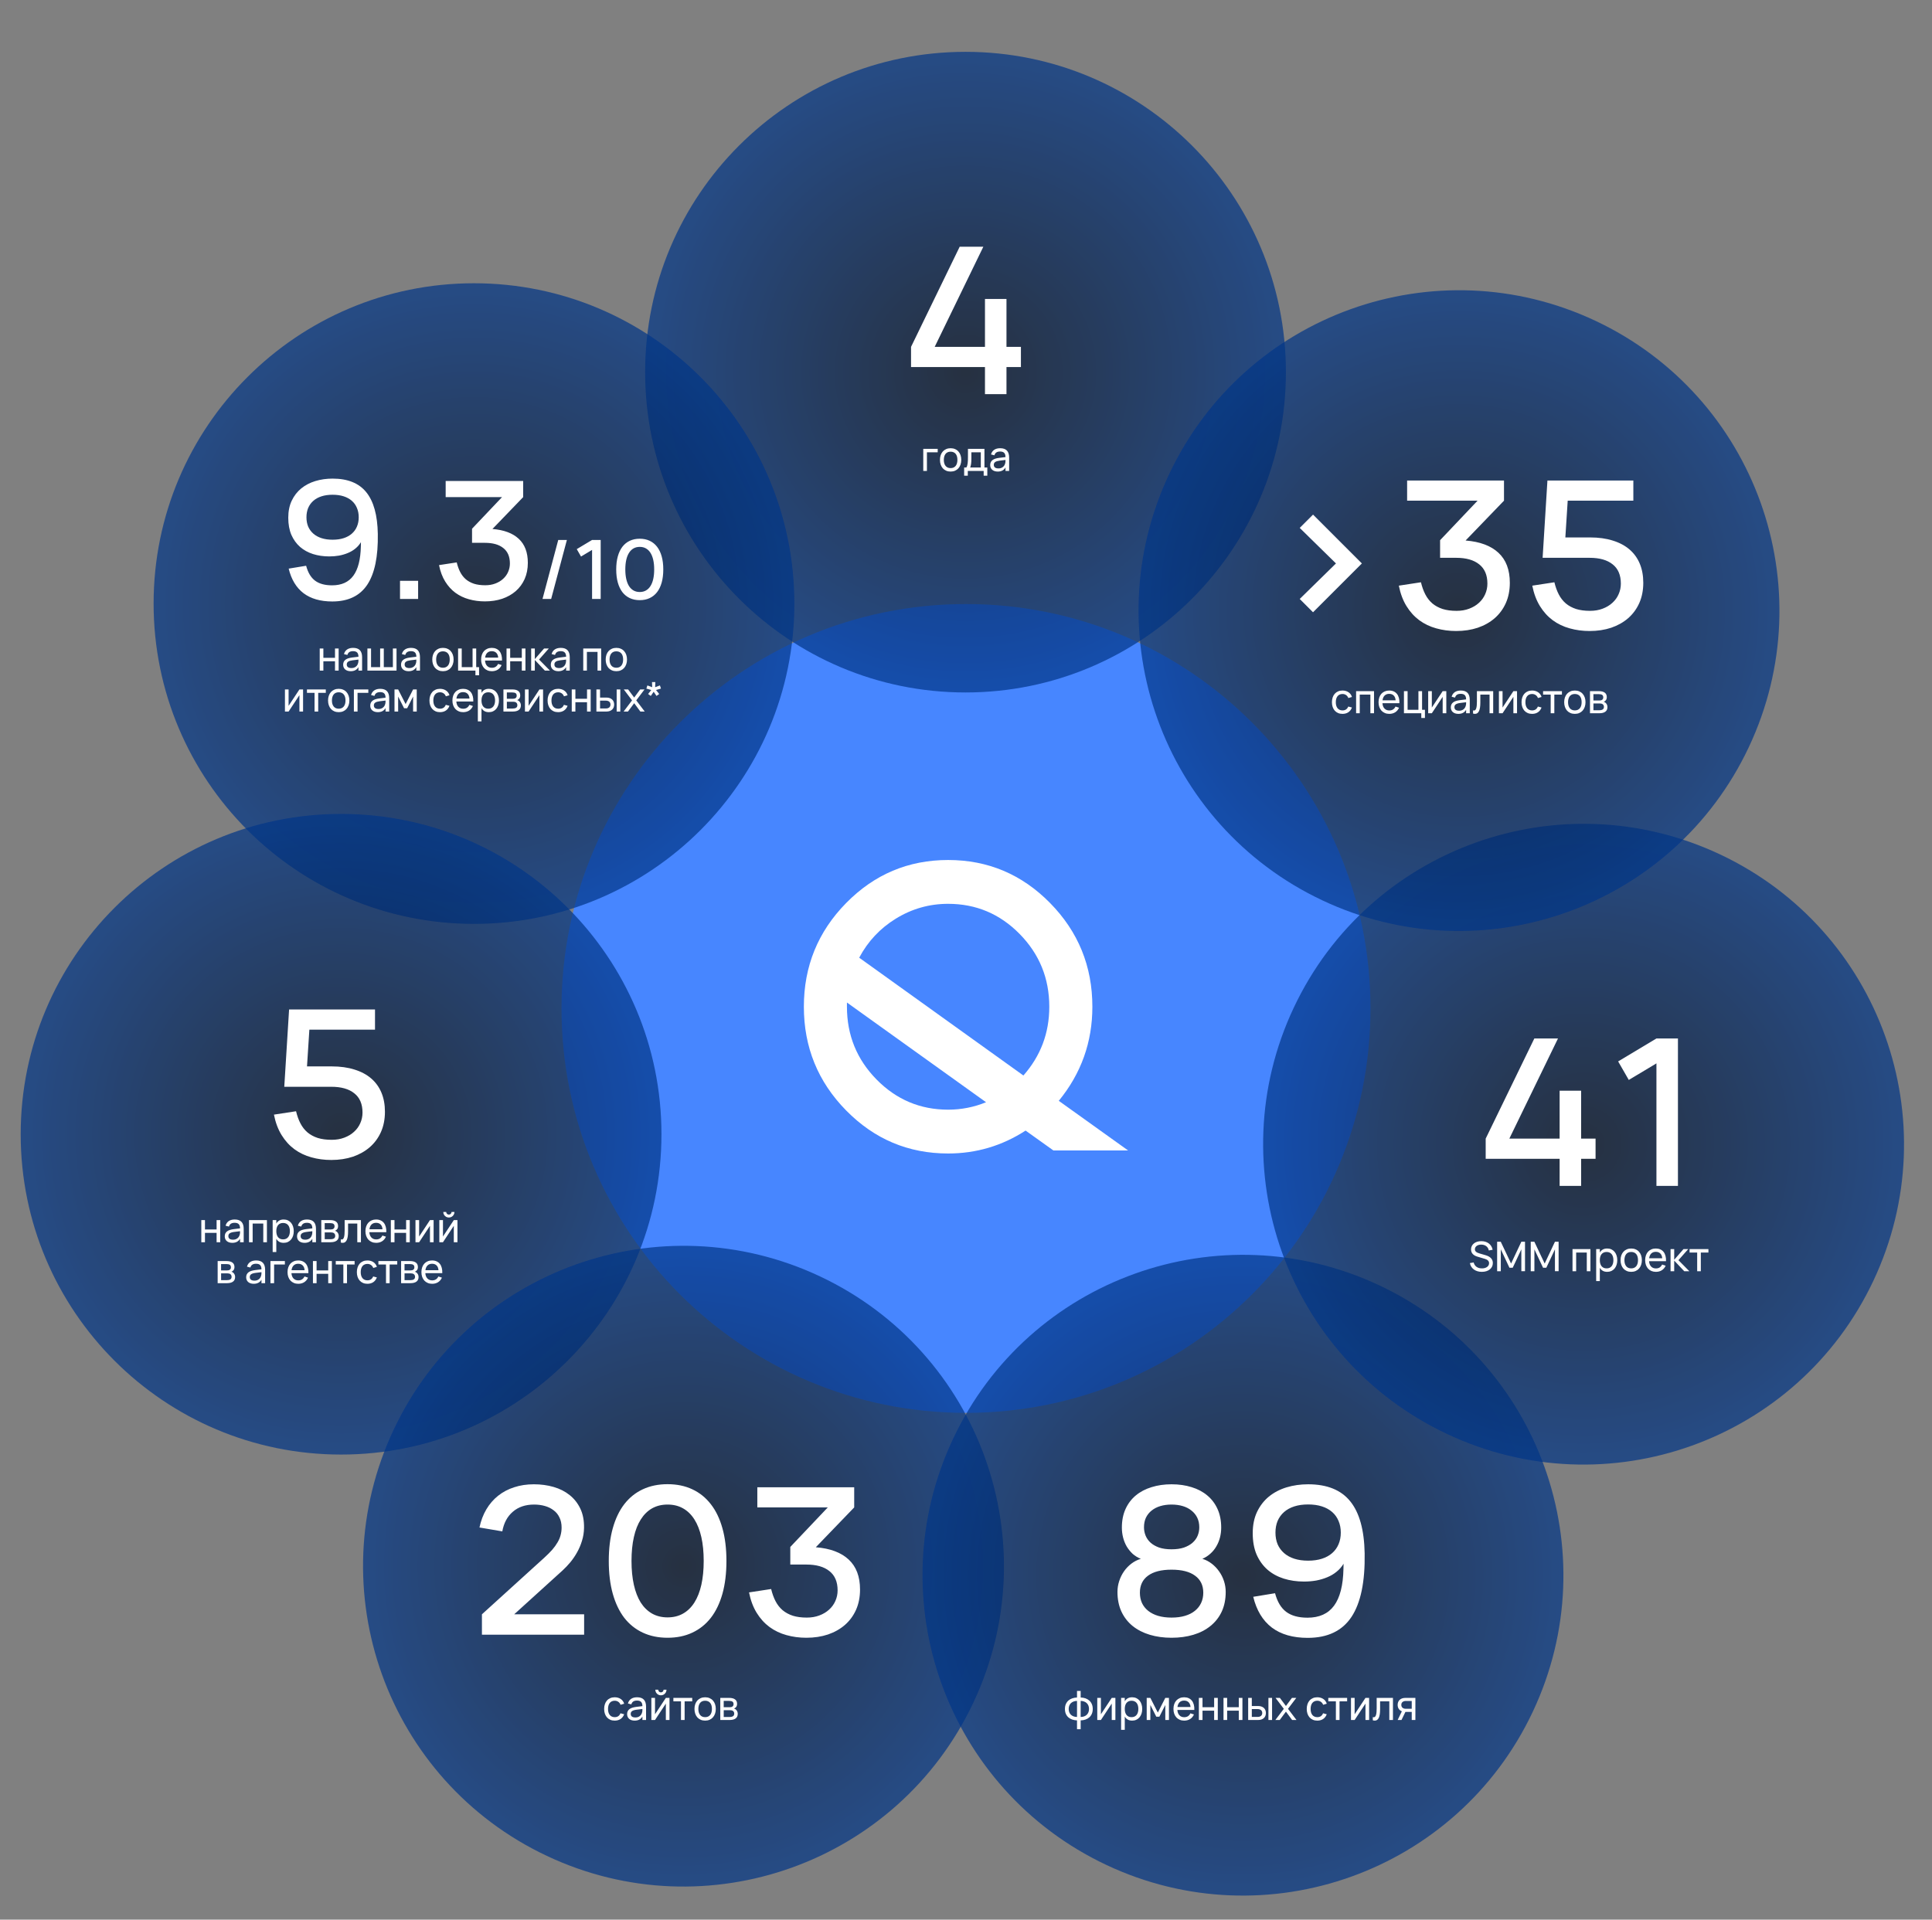 <?xml version="1.0" encoding="UTF-8"?> <svg xmlns="http://www.w3.org/2000/svg" width="1132" height="1125" viewBox="0 0 1132 1125" fill="none"><rect x="0" y="0" width="1132" height="1125" fill="#808080" stroke="none"/><g clip-path="url(#clip0_346_105)"><mask id="mask0_346_105" style="mask-type:luminance" maskUnits="userSpaceOnUse" x="0" y="0" width="1132" height="1125"><path d="M1132 0H0V1125H1132V0Z" fill="white"></path></mask><g mask="url(#mask0_346_105)"><path d="M566 828C696.891 828 803 721.891 803 591C803 460.109 696.891 354 566 354C435.109 354 329 460.109 329 591C329 721.891 435.109 828 566 828Z" fill="#4786FF"></path><path d="M503.419 561.255C508.514 551.673 515.654 544.055 524.839 538.4C534.256 532.588 544.484 529.682 555.522 529.682C571.886 529.682 585.857 535.573 597.435 547.353C609.013 559.134 614.803 573.35 614.803 590C614.803 605.394 609.747 618.824 599.635 630.29L503.419 561.255ZM555.522 650.318C539.158 650.318 525.186 644.427 513.608 632.647C502.03 620.866 496.241 606.65 496.241 590C496.241 589.372 496.241 588.547 496.241 587.526L577.752 645.959C570.651 648.865 563.241 650.318 555.522 650.318ZM620.36 645.134C633.482 629.112 640.043 610.734 640.043 590C640.043 566.281 631.784 546.018 615.266 529.211C598.747 512.404 578.833 504 555.522 504C532.211 504 512.296 512.404 495.778 529.211C479.259 546.018 471 566.281 471 590C471 613.719 479.259 633.982 495.778 650.789C512.296 667.596 532.211 676 555.522 676C571.963 676 587.092 671.523 600.909 662.57L617.234 674.233H661L620.36 645.134Z" fill="white"></path><g style="mix-blend-mode:soft-light" opacity="0.7"><path d="M565.72 405.817C669.395 405.817 753.44 321.772 753.44 218.097C753.44 114.422 669.395 30.377 565.72 30.377C462.045 30.377 378 114.422 378 218.097C378 321.772 462.045 405.817 565.72 405.817Z" fill="url(#paint0_radial_346_105)"></path></g><g style="mix-blend-mode:soft-light" opacity="0.7"><path d="M277.72 541.44C381.395 541.44 465.44 457.395 465.44 353.72C465.44 250.045 381.395 166 277.72 166C174.045 166 90 250.045 90 353.72C90 457.395 174.045 541.44 277.72 541.44Z" fill="url(#paint1_radial_346_105)"></path></g><g style="mix-blend-mode:soft-light" opacity="0.7"><path d="M199.844 852.44C303.519 852.44 387.564 768.395 387.564 664.72C387.564 561.045 303.519 477 199.844 477C96.169 477 12.124 561.045 12.124 664.72C12.124 768.395 96.169 852.44 199.844 852.44Z" fill="url(#paint2_radial_346_105)"></path></g><g style="mix-blend-mode:soft-light" opacity="0.7"><path d="M480.548 748.067C386.776 703.847 274.912 744.017 230.693 837.789C186.473 931.56 226.643 1043.42 320.415 1087.64C414.186 1131.86 526.05 1091.69 570.27 997.922C614.489 904.15 574.319 792.286 480.548 748.067Z" fill="url(#paint3_radial_346_105)"></path></g><g style="mix-blend-mode:soft-light" opacity="0.7"><path d="M808.345 753.356C714.573 709.137 602.709 749.306 558.49 843.078C514.27 936.85 554.44 1048.71 648.211 1092.93C741.983 1137.15 853.847 1096.98 898.067 1003.21C942.286 909.44 902.116 797.576 808.345 753.356Z" fill="url(#paint4_radial_346_105)"></path></g><g style="mix-blend-mode:soft-light" opacity="0.7"><path d="M1007.92 500.765C914.151 456.546 802.287 496.716 758.068 590.487C713.848 684.259 754.018 796.123 847.79 840.342C941.561 884.562 1053.43 844.392 1097.64 750.62C1141.86 656.849 1101.69 544.985 1007.92 500.765Z" fill="url(#paint5_radial_346_105)"></path></g><g style="mix-blend-mode:soft-light" opacity="0.7"><path d="M934.923 188.066C841.151 143.847 729.287 184.017 685.068 277.788C640.848 371.56 681.018 483.424 774.79 527.643C868.561 571.863 980.425 531.693 1024.64 437.921C1068.86 344.15 1028.69 232.286 934.923 188.066Z" fill="url(#paint6_radial_346_105)"></path></g><path d="M194.872 280.488C203.736 280.488 210.312 283.144 214.6 288.456C218.92 293.768 221.176 301.912 221.368 312.888C221.592 326.2 219.528 336.136 215.176 342.696C210.824 349.224 203.992 352.488 194.68 352.488C187.736 352.488 182.12 350.872 177.832 347.64C173.576 344.376 170.68 339.576 169.144 333.24L179.368 331.56C180.424 335.56 182.168 338.472 184.6 340.296C187.032 342.12 190.36 343.032 194.584 343.032C200.12 343.032 204.264 341.16 207.016 337.416C209.8 333.64 211.272 327.88 211.432 320.136L211.48 317.736C210.616 319.176 209.528 320.424 208.216 321.48C206.936 322.536 205.48 323.4 203.848 324.072C202.248 324.744 200.52 325.256 198.664 325.608C196.84 325.928 194.936 326.088 192.952 326.088C189.528 326.088 186.344 325.624 183.4 324.696C180.488 323.768 177.96 322.376 175.816 320.52C173.672 318.632 171.976 316.28 170.728 313.464C169.512 310.616 168.904 307.272 168.904 303.432C168.904 299.624 169.576 296.296 170.92 293.448C172.296 290.568 174.152 288.168 176.488 286.248C178.856 284.328 181.608 282.888 184.744 281.928C187.912 280.968 191.288 280.488 194.872 280.488ZM194.872 289.944C192.44 289.944 190.28 290.248 188.392 290.856C186.504 291.464 184.904 292.344 183.592 293.496C182.28 294.648 181.272 296.04 180.568 297.672C179.896 299.304 179.56 301.128 179.56 303.144C179.56 305.16 179.896 306.984 180.568 308.616C181.272 310.216 182.28 311.592 183.592 312.744C184.904 313.896 186.504 314.776 188.392 315.384C190.28 315.992 192.44 316.296 194.872 316.296C197.304 316.296 199.464 315.992 201.352 315.384C203.24 314.776 204.84 313.896 206.152 312.744C207.464 311.592 208.456 310.216 209.128 308.616C209.832 306.984 210.184 305.16 210.184 303.144C210.184 301.128 209.832 299.304 209.128 297.672C208.456 296.04 207.464 294.648 206.152 293.496C204.84 292.344 203.24 291.464 201.352 290.856C199.464 290.248 197.304 289.944 194.872 289.944ZM234.378 351V340.392H244.986V351H234.378ZM309.27 329.832C309.27 333.352 308.646 336.52 307.398 339.336C306.15 342.12 304.406 344.488 302.166 346.44C299.958 348.36 297.318 349.848 294.246 350.904C291.174 351.928 287.798 352.44 284.118 352.44C280.822 352.44 277.702 352.024 274.758 351.192C271.846 350.392 269.206 349.128 266.838 347.4C264.502 345.672 262.502 343.464 260.838 340.776C259.174 338.088 257.974 334.888 257.238 331.176L267.606 329.592C268.118 331.736 268.806 333.64 269.67 335.304C270.534 336.968 271.638 338.376 272.982 339.528C274.326 340.648 275.926 341.512 277.782 342.12C279.638 342.696 281.814 342.984 284.31 342.984C286.486 342.984 288.454 342.648 290.214 341.976C292.006 341.304 293.526 340.392 294.774 339.24C296.054 338.088 297.03 336.744 297.702 335.208C298.406 333.64 298.758 331.976 298.758 330.216C298.758 326.216 297.478 323.208 294.918 321.192C292.39 319.144 288.79 318.12 284.118 318.12H276.582V309.864L294.15 291.336H261.126V281.88H306.534V291.336L288.534 310.008C295.286 310.552 300.422 312.472 303.942 315.768C307.494 319.064 309.27 323.752 309.27 329.832ZM332.152 316.44L322.936 351H317.872L327.088 316.44H332.152ZM346.911 351V322.272L340.431 326.16L337.935 321.816L346.911 316.44H351.951V351H346.911ZM374.831 351.72C372.671 351.72 370.735 351.32 369.023 350.52C367.311 349.72 365.863 348.56 364.679 347.04C363.511 345.504 362.615 343.624 361.991 341.4C361.367 339.16 361.055 336.6 361.055 333.72C361.055 330.84 361.367 328.288 361.991 326.064C362.615 323.824 363.511 321.944 364.679 320.424C365.863 318.888 367.311 317.72 369.023 316.92C370.735 316.12 372.671 315.72 374.831 315.72C377.007 315.72 378.943 316.12 380.639 316.92C382.351 317.72 383.799 318.888 384.983 320.424C386.167 321.944 387.071 323.824 387.695 326.064C388.319 328.288 388.631 330.84 388.631 333.72C388.631 336.6 388.319 339.16 387.695 341.4C387.071 343.624 386.167 345.504 384.983 347.04C383.799 348.56 382.351 349.72 380.639 350.52C378.943 351.32 377.007 351.72 374.831 351.72ZM374.831 346.944C376.207 346.944 377.415 346.648 378.455 346.056C379.511 345.464 380.399 344.6 381.119 343.464C381.839 342.328 382.383 340.944 382.751 339.312C383.119 337.664 383.303 335.8 383.303 333.72C383.303 331.624 383.119 329.76 382.751 328.128C382.383 326.496 381.839 325.112 381.119 323.976C380.399 322.84 379.511 321.976 378.455 321.384C377.415 320.792 376.207 320.496 374.831 320.496C373.471 320.496 372.263 320.792 371.207 321.384C370.167 321.976 369.287 322.84 368.567 323.976C367.847 325.096 367.303 326.48 366.935 328.128C366.567 329.76 366.383 331.624 366.383 333.72C366.383 335.8 366.567 337.664 366.935 339.312C367.303 340.944 367.839 342.328 368.543 343.464C369.263 344.584 370.151 345.448 371.207 346.056C372.263 346.648 373.471 346.944 374.831 346.944Z" fill="white"></path><path d="M187.332 393V380.04H189.468V385.512H196.284V380.04H198.42V393H196.284V387.528H189.468V393H187.332ZM206.894 379.68C208.662 379.68 209.982 380.136 210.854 381.048C211.726 381.952 212.162 383.324 212.162 385.164V393H210.026V390.96C209.57 391.752 208.962 392.352 208.202 392.76C207.45 393.16 206.55 393.36 205.502 393.36C204.822 393.36 204.206 393.272 203.654 393.096C203.11 392.92 202.646 392.668 202.262 392.34C201.878 392.004 201.582 391.604 201.374 391.14C201.166 390.668 201.062 390.14 201.062 389.556C201.062 388.892 201.182 388.316 201.422 387.828C201.67 387.34 202.018 386.928 202.466 386.592C202.922 386.256 203.47 385.988 204.11 385.788C204.758 385.588 205.486 385.436 206.294 385.332L210.026 384.876C210.018 383.74 209.758 382.912 209.246 382.392C208.734 381.872 207.942 381.612 206.87 381.612C205.95 381.612 205.218 381.792 204.674 382.152C204.13 382.512 203.75 383.072 203.534 383.832L201.542 383.328C201.862 382.136 202.478 381.232 203.39 380.616C204.31 379.992 205.478 379.68 206.894 379.68ZM206.534 386.976C205.35 387.128 204.494 387.396 203.966 387.78C203.438 388.156 203.174 388.7 203.174 389.412C203.174 390.108 203.406 390.632 203.87 390.984C204.334 391.336 205.026 391.512 205.946 391.512C206.45 391.512 206.914 391.444 207.338 391.308C207.77 391.164 208.15 390.964 208.478 390.708C208.814 390.452 209.094 390.144 209.318 389.784C209.55 389.424 209.718 389.024 209.822 388.584C209.926 388.256 209.986 387.912 210.002 387.552C210.018 387.192 210.026 386.868 210.026 386.58V386.544L206.534 386.976ZM215.27 380.04H217.406V390.984H222.734V380.04H224.87V390.984H230.198V380.04H232.334V393H215.27V380.04ZM240.808 379.68C242.576 379.68 243.896 380.136 244.768 381.048C245.64 381.952 246.076 383.324 246.076 385.164V393H243.94V390.96C243.484 391.752 242.876 392.352 242.116 392.76C241.364 393.16 240.464 393.36 239.416 393.36C238.736 393.36 238.12 393.272 237.568 393.096C237.024 392.92 236.56 392.668 236.176 392.34C235.792 392.004 235.496 391.604 235.288 391.14C235.08 390.668 234.976 390.14 234.976 389.556C234.976 388.892 235.096 388.316 235.336 387.828C235.584 387.34 235.932 386.928 236.38 386.592C236.836 386.256 237.384 385.988 238.024 385.788C238.672 385.588 239.4 385.436 240.208 385.332L243.94 384.876C243.932 383.74 243.672 382.912 243.16 382.392C242.648 381.872 241.856 381.612 240.784 381.612C239.864 381.612 239.132 381.792 238.588 382.152C238.044 382.512 237.664 383.072 237.448 383.832L235.456 383.328C235.776 382.136 236.392 381.232 237.304 380.616C238.224 379.992 239.392 379.68 240.808 379.68ZM240.448 386.976C239.264 387.128 238.408 387.396 237.88 387.78C237.352 388.156 237.088 388.7 237.088 389.412C237.088 390.108 237.32 390.632 237.784 390.984C238.248 391.336 238.94 391.512 239.86 391.512C240.364 391.512 240.828 391.444 241.252 391.308C241.684 391.164 242.064 390.964 242.392 390.708C242.728 390.452 243.008 390.144 243.232 389.784C243.464 389.424 243.632 389.024 243.736 388.584C243.84 388.256 243.9 387.912 243.916 387.552C243.932 387.192 243.94 386.868 243.94 386.58V386.544L240.448 386.976ZM259.52 393.36C258.56 393.36 257.692 393.192 256.916 392.856C256.148 392.52 255.492 392.052 254.948 391.452C254.412 390.844 254 390.12 253.712 389.28C253.424 388.44 253.28 387.516 253.28 386.508C253.28 385.492 253.424 384.568 253.712 383.736C254.008 382.896 254.424 382.176 254.96 381.576C255.504 380.976 256.16 380.512 256.928 380.184C257.704 379.848 258.568 379.68 259.52 379.68C260.488 379.68 261.356 379.848 262.124 380.184C262.9 380.512 263.556 380.98 264.092 381.588C264.636 382.188 265.052 382.908 265.34 383.748C265.628 384.58 265.772 385.5 265.772 386.508C265.772 387.524 265.624 388.452 265.328 389.292C265.04 390.132 264.624 390.856 264.08 391.464C263.544 392.064 262.888 392.532 262.112 392.868C261.344 393.196 260.48 393.36 259.52 393.36ZM259.52 391.332C260.176 391.332 260.752 391.22 261.248 390.996C261.744 390.764 262.16 390.44 262.496 390.024C262.832 389.6 263.084 389.092 263.252 388.5C263.42 387.9 263.504 387.236 263.504 386.508C263.504 385.764 263.42 385.096 263.252 384.504C263.084 383.912 262.832 383.408 262.496 382.992C262.16 382.576 261.744 382.26 261.248 382.044C260.752 381.82 260.176 381.708 259.52 381.708C258.864 381.708 258.284 381.82 257.78 382.044C257.284 382.268 256.872 382.592 256.544 383.016C256.216 383.432 255.968 383.936 255.8 384.528C255.632 385.112 255.548 385.772 255.548 386.508C255.548 387.252 255.632 387.92 255.8 388.512C255.976 389.104 256.232 389.612 256.568 390.036C256.904 390.452 257.316 390.772 257.804 390.996C258.3 391.22 258.872 391.332 259.52 391.332ZM278.566 395.76V393H268.402V380.04H270.538V390.984H276.886V380.04H279.022V390.984H280.702V395.76H278.566ZM288.186 391.356C289.082 391.356 289.826 391.16 290.418 390.768C291.01 390.376 291.486 389.812 291.846 389.076L293.91 389.76C293.398 390.92 292.646 391.812 291.654 392.436C290.67 393.052 289.514 393.36 288.186 393.36C287.242 393.36 286.382 393.196 285.606 392.868C284.83 392.54 284.166 392.08 283.614 391.488C283.07 390.888 282.646 390.168 282.342 389.328C282.046 388.488 281.898 387.552 281.898 386.52C281.898 385.48 282.046 384.54 282.342 383.7C282.638 382.852 283.058 382.132 283.602 381.54C284.154 380.948 284.814 380.492 285.582 380.172C286.35 379.844 287.202 379.68 288.138 379.68C289.13 379.68 290.01 379.852 290.778 380.196C291.546 380.54 292.186 381.032 292.698 381.672C293.21 382.312 293.586 383.092 293.826 384.012C294.074 384.932 294.174 385.968 294.126 387.12H284.19C284.238 387.792 284.362 388.392 284.562 388.92C284.77 389.44 285.046 389.88 285.39 390.24C285.734 390.6 286.138 390.876 286.602 391.068C287.074 391.26 287.602 391.356 288.186 391.356ZM291.906 385.404C291.81 384.188 291.438 383.256 290.79 382.608C290.142 381.952 289.258 381.624 288.138 381.624C287.034 381.624 286.146 381.952 285.474 382.608C284.81 383.264 284.398 384.196 284.238 385.404H291.906ZM296.785 393V380.04H298.921V385.512H305.737V380.04H307.873V393H305.737V387.528H298.921V393H296.785ZM311.223 380.04H313.359V386.28L318.795 380.04H321.567L315.843 386.52L322.239 393H319.251L313.359 386.76V393H311.223V380.04ZM328.558 379.68C330.326 379.68 331.646 380.136 332.518 381.048C333.39 381.952 333.826 383.324 333.826 385.164V393H331.69V390.96C331.234 391.752 330.626 392.352 329.866 392.76C329.114 393.16 328.214 393.36 327.166 393.36C326.486 393.36 325.87 393.272 325.318 393.096C324.774 392.92 324.31 392.668 323.926 392.34C323.542 392.004 323.246 391.604 323.038 391.14C322.83 390.668 322.726 390.14 322.726 389.556C322.726 388.892 322.846 388.316 323.086 387.828C323.334 387.34 323.682 386.928 324.13 386.592C324.586 386.256 325.134 385.988 325.774 385.788C326.422 385.588 327.15 385.436 327.958 385.332L331.69 384.876C331.682 383.74 331.422 382.912 330.91 382.392C330.398 381.872 329.606 381.612 328.534 381.612C327.614 381.612 326.882 381.792 326.338 382.152C325.794 382.512 325.414 383.072 325.198 383.832L323.206 383.328C323.526 382.136 324.142 381.232 325.054 380.616C325.974 379.992 327.142 379.68 328.558 379.68ZM328.198 386.976C327.014 387.128 326.158 387.396 325.63 387.78C325.102 388.156 324.838 388.7 324.838 389.412C324.838 390.108 325.07 390.632 325.534 390.984C325.998 391.336 326.69 391.512 327.61 391.512C328.114 391.512 328.578 391.444 329.002 391.308C329.434 391.164 329.814 390.964 330.142 390.708C330.478 390.452 330.758 390.144 330.982 389.784C331.214 389.424 331.382 389.024 331.486 388.584C331.59 388.256 331.65 387.912 331.666 387.552C331.682 387.192 331.69 386.868 331.69 386.58V386.544L328.198 386.976ZM341.738 393V380.04H352.238V393H350.102V382.056H343.874V393H341.738ZM361.122 393.36C360.162 393.36 359.294 393.192 358.518 392.856C357.75 392.52 357.094 392.052 356.55 391.452C356.014 390.844 355.602 390.12 355.314 389.28C355.026 388.44 354.882 387.516 354.882 386.508C354.882 385.492 355.026 384.568 355.314 383.736C355.61 382.896 356.026 382.176 356.562 381.576C357.106 380.976 357.762 380.512 358.53 380.184C359.306 379.848 360.17 379.68 361.122 379.68C362.09 379.68 362.958 379.848 363.726 380.184C364.502 380.512 365.158 380.98 365.694 381.588C366.238 382.188 366.654 382.908 366.942 383.748C367.23 384.58 367.374 385.5 367.374 386.508C367.374 387.524 367.226 388.452 366.93 389.292C366.642 390.132 366.226 390.856 365.682 391.464C365.146 392.064 364.49 392.532 363.714 392.868C362.946 393.196 362.082 393.36 361.122 393.36ZM361.122 391.332C361.778 391.332 362.354 391.22 362.85 390.996C363.346 390.764 363.762 390.44 364.098 390.024C364.434 389.6 364.686 389.092 364.854 388.5C365.022 387.9 365.106 387.236 365.106 386.508C365.106 385.764 365.022 385.096 364.854 384.504C364.686 383.912 364.434 383.408 364.098 382.992C363.762 382.576 363.346 382.26 362.85 382.044C362.354 381.82 361.778 381.708 361.122 381.708C360.466 381.708 359.886 381.82 359.382 382.044C358.886 382.268 358.474 382.592 358.146 383.016C357.818 383.432 357.57 383.936 357.402 384.528C357.234 385.112 357.15 385.772 357.15 386.508C357.15 387.252 357.234 387.92 357.402 388.512C357.578 389.104 357.834 389.612 358.17 390.036C358.506 390.452 358.918 390.772 359.406 390.996C359.902 391.22 360.474 391.332 361.122 391.332ZM177.573 404.04V417H175.437V407.388L169.089 417H166.953V404.04H169.089V413.652L175.437 404.04H177.573ZM184.306 417V406.056H179.854V404.04H190.894V406.056H186.442V417H184.306ZM198.454 417.36C197.494 417.36 196.626 417.192 195.85 416.856C195.082 416.52 194.426 416.052 193.882 415.452C193.346 414.844 192.934 414.12 192.646 413.28C192.358 412.44 192.214 411.516 192.214 410.508C192.214 409.492 192.358 408.568 192.646 407.736C192.942 406.896 193.358 406.176 193.894 405.576C194.438 404.976 195.094 404.512 195.862 404.184C196.638 403.848 197.502 403.68 198.454 403.68C199.422 403.68 200.29 403.848 201.058 404.184C201.834 404.512 202.49 404.98 203.026 405.588C203.57 406.188 203.986 406.908 204.274 407.748C204.562 408.58 204.706 409.5 204.706 410.508C204.706 411.524 204.558 412.452 204.262 413.292C203.974 414.132 203.558 414.856 203.014 415.464C202.478 416.064 201.822 416.532 201.046 416.868C200.278 417.196 199.414 417.36 198.454 417.36ZM198.454 415.332C199.11 415.332 199.686 415.22 200.182 414.996C200.678 414.764 201.094 414.44 201.43 414.024C201.766 413.6 202.018 413.092 202.186 412.5C202.354 411.9 202.438 411.236 202.438 410.508C202.438 409.764 202.354 409.096 202.186 408.504C202.018 407.912 201.766 407.408 201.43 406.992C201.094 406.576 200.678 406.26 200.182 406.044C199.686 405.82 199.11 405.708 198.454 405.708C197.798 405.708 197.218 405.82 196.714 406.044C196.218 406.268 195.806 406.592 195.478 407.016C195.15 407.432 194.902 407.936 194.734 408.528C194.566 409.112 194.482 409.772 194.482 410.508C194.482 411.252 194.566 411.92 194.734 412.512C194.91 413.104 195.166 413.612 195.502 414.036C195.838 414.452 196.25 414.772 196.738 414.996C197.234 415.22 197.806 415.332 198.454 415.332ZM207.348 417V404.04H215.808V406.056H209.496V417H207.348ZM222.772 403.68C224.54 403.68 225.86 404.136 226.732 405.048C227.604 405.952 228.04 407.324 228.04 409.164V417H225.904V414.96C225.448 415.752 224.84 416.352 224.08 416.76C223.328 417.16 222.428 417.36 221.38 417.36C220.7 417.36 220.084 417.272 219.532 417.096C218.988 416.92 218.524 416.668 218.14 416.34C217.756 416.004 217.46 415.604 217.252 415.14C217.044 414.668 216.94 414.14 216.94 413.556C216.94 412.892 217.06 412.316 217.3 411.828C217.548 411.34 217.896 410.928 218.344 410.592C218.8 410.256 219.348 409.988 219.988 409.788C220.636 409.588 221.364 409.436 222.172 409.332L225.904 408.876C225.896 407.74 225.636 406.912 225.124 406.392C224.612 405.872 223.82 405.612 222.748 405.612C221.828 405.612 221.096 405.792 220.552 406.152C220.008 406.512 219.628 407.072 219.412 407.832L217.42 407.328C217.74 406.136 218.356 405.232 219.268 404.616C220.188 403.992 221.356 403.68 222.772 403.68ZM222.412 410.976C221.228 411.128 220.372 411.396 219.844 411.78C219.316 412.156 219.052 412.7 219.052 413.412C219.052 414.108 219.284 414.632 219.748 414.984C220.212 415.336 220.904 415.512 221.824 415.512C222.328 415.512 222.792 415.444 223.216 415.308C223.648 415.164 224.028 414.964 224.356 414.708C224.692 414.452 224.972 414.144 225.196 413.784C225.428 413.424 225.596 413.024 225.7 412.584C225.804 412.256 225.864 411.912 225.88 411.552C225.896 411.192 225.904 410.868 225.904 410.58V410.544L222.412 410.976ZM231.148 417V404.04H233.284L237.664 412.632L242.044 404.04H244.18V417H242.044V408.204L238.564 415.068H236.764L233.284 408.204V417H231.148ZM257.808 417.36C256.848 417.36 255.984 417.196 255.216 416.868C254.456 416.532 253.808 416.064 253.272 415.464C252.744 414.864 252.336 414.144 252.048 413.304C251.768 412.464 251.628 411.536 251.628 410.52C251.628 409.488 251.772 408.552 252.06 407.712C252.348 406.872 252.756 406.156 253.284 405.564C253.82 404.964 254.472 404.5 255.24 404.172C256.008 403.844 256.872 403.68 257.832 403.68C258.52 403.68 259.16 403.768 259.752 403.944C260.352 404.12 260.888 404.372 261.36 404.7C261.84 405.02 262.248 405.412 262.584 405.876C262.928 406.34 263.184 406.864 263.352 407.448L261.24 408.084C260.96 407.332 260.516 406.748 259.908 406.332C259.308 405.916 258.608 405.708 257.808 405.708C257.168 405.708 256.604 405.824 256.116 406.056C255.628 406.28 255.22 406.6 254.892 407.016C254.564 407.432 254.316 407.936 254.148 408.528C253.98 409.12 253.896 409.784 253.896 410.52C253.896 411.24 253.976 411.896 254.136 412.488C254.304 413.08 254.552 413.588 254.88 414.012C255.208 414.428 255.616 414.752 256.104 414.984C256.592 415.216 257.16 415.332 257.808 415.332C258.664 415.332 259.368 415.136 259.92 414.744C260.48 414.352 260.904 413.792 261.192 413.064L263.352 413.628C262.896 414.844 262.192 415.772 261.24 416.412C260.296 417.044 259.152 417.36 257.808 417.36ZM271.369 415.356C272.265 415.356 273.009 415.16 273.601 414.768C274.193 414.376 274.669 413.812 275.029 413.076L277.093 413.76C276.581 414.92 275.829 415.812 274.837 416.436C273.853 417.052 272.697 417.36 271.369 417.36C270.425 417.36 269.565 417.196 268.789 416.868C268.013 416.54 267.349 416.08 266.797 415.488C266.253 414.888 265.829 414.168 265.525 413.328C265.229 412.488 265.081 411.552 265.081 410.52C265.081 409.48 265.229 408.54 265.525 407.7C265.821 406.852 266.241 406.132 266.785 405.54C267.337 404.948 267.997 404.492 268.765 404.172C269.533 403.844 270.385 403.68 271.321 403.68C272.313 403.68 273.193 403.852 273.961 404.196C274.729 404.54 275.369 405.032 275.881 405.672C276.393 406.312 276.769 407.092 277.009 408.012C277.257 408.932 277.357 409.968 277.309 411.12H267.373C267.421 411.792 267.545 412.392 267.745 412.92C267.953 413.44 268.229 413.88 268.573 414.24C268.917 414.6 269.321 414.876 269.785 415.068C270.257 415.26 270.785 415.356 271.369 415.356ZM275.089 409.404C274.993 408.188 274.621 407.256 273.973 406.608C273.325 405.952 272.441 405.624 271.321 405.624C270.217 405.624 269.329 405.952 268.657 406.608C267.993 407.264 267.581 408.196 267.421 409.404H275.089ZM279.981 422.76V404.04H282.117V406.068C282.533 405.316 283.093 404.732 283.797 404.316C284.509 403.892 285.393 403.68 286.449 403.68C287.345 403.68 288.157 403.848 288.885 404.184C289.613 404.52 290.233 404.992 290.745 405.6C291.257 406.2 291.649 406.92 291.921 407.76C292.201 408.592 292.341 409.508 292.341 410.508C292.341 411.524 292.201 412.452 291.921 413.292C291.641 414.132 291.245 414.856 290.733 415.464C290.221 416.064 289.601 416.532 288.873 416.868C288.145 417.196 287.337 417.36 286.449 417.36C285.393 417.36 284.509 417.148 283.797 416.724C283.093 416.3 282.533 415.716 282.117 414.972V422.76H279.981ZM286.089 415.332C286.761 415.332 287.345 415.216 287.841 414.984C288.337 414.744 288.749 414.412 289.077 413.988C289.413 413.564 289.661 413.056 289.821 412.464C289.989 411.872 290.073 411.22 290.073 410.508C290.073 409.78 289.989 409.12 289.821 408.528C289.653 407.936 289.401 407.432 289.065 407.016C288.737 406.6 288.325 406.28 287.829 406.056C287.333 405.824 286.753 405.708 286.089 405.708C285.409 405.708 284.821 405.828 284.325 406.068C283.829 406.3 283.417 406.628 283.089 407.052C282.761 407.468 282.517 407.972 282.357 408.564C282.197 409.148 282.117 409.796 282.117 410.508C282.117 411.236 282.201 411.9 282.369 412.5C282.537 413.092 282.785 413.6 283.113 414.024C283.449 414.44 283.865 414.764 284.361 414.996C284.857 415.22 285.433 415.332 286.089 415.332ZM300.381 417H294.969V404.04H300.153C301.673 404.04 302.829 404.336 303.621 404.928C304.413 405.512 304.809 406.376 304.809 407.52C304.809 408.248 304.645 408.84 304.317 409.296C303.989 409.752 303.557 410.084 303.021 410.292C303.325 410.38 303.609 410.516 303.873 410.7C304.137 410.884 304.365 411.112 304.557 411.384C304.757 411.648 304.913 411.952 305.025 412.296C305.137 412.64 305.193 413.012 305.193 413.412C305.193 414.588 304.785 415.48 303.969 416.088C303.153 416.696 301.957 417 300.381 417ZM300.153 405.804H296.973V409.512H300.513C300.841 409.512 301.141 409.48 301.413 409.416C301.693 409.344 301.929 409.236 302.121 409.092C302.321 408.94 302.473 408.752 302.577 408.528C302.689 408.304 302.745 408.036 302.745 407.724C302.745 407.036 302.537 406.544 302.121 406.248C301.713 405.952 301.057 405.804 300.153 405.804ZM300.345 415.236C301.265 415.236 301.957 415.08 302.421 414.768C302.893 414.456 303.129 413.956 303.129 413.268C303.129 412.908 303.065 412.6 302.937 412.344C302.817 412.088 302.649 411.88 302.433 411.72C302.217 411.552 301.961 411.432 301.665 411.36C301.377 411.288 301.065 411.252 300.729 411.252H296.985V415.236H300.345ZM318.198 404.04V417H316.062V407.388L309.714 417H307.578V404.04H309.714V413.652L316.062 404.04H318.198ZM327.019 417.36C326.059 417.36 325.195 417.196 324.427 416.868C323.667 416.532 323.019 416.064 322.483 415.464C321.955 414.864 321.547 414.144 321.259 413.304C320.979 412.464 320.839 411.536 320.839 410.52C320.839 409.488 320.983 408.552 321.271 407.712C321.559 406.872 321.967 406.156 322.495 405.564C323.031 404.964 323.683 404.5 324.451 404.172C325.219 403.844 326.083 403.68 327.043 403.68C327.731 403.68 328.371 403.768 328.963 403.944C329.563 404.12 330.099 404.372 330.571 404.7C331.051 405.02 331.459 405.412 331.795 405.876C332.139 406.34 332.395 406.864 332.563 407.448L330.451 408.084C330.171 407.332 329.727 406.748 329.119 406.332C328.519 405.916 327.819 405.708 327.019 405.708C326.379 405.708 325.815 405.824 325.327 406.056C324.839 406.28 324.431 406.6 324.103 407.016C323.775 407.432 323.527 407.936 323.359 408.528C323.191 409.12 323.107 409.784 323.107 410.52C323.107 411.24 323.187 411.896 323.347 412.488C323.515 413.08 323.763 413.588 324.091 414.012C324.419 414.428 324.827 414.752 325.315 414.984C325.803 415.216 326.371 415.332 327.019 415.332C327.875 415.332 328.579 415.136 329.131 414.744C329.691 414.352 330.115 413.792 330.403 413.064L332.563 413.628C332.107 414.844 331.403 415.772 330.451 416.412C329.507 417.044 328.363 417.36 327.019 417.36ZM335 417V404.04H337.136V409.512H343.952V404.04H346.088V417H343.952V411.528H337.136V417H335ZM361.318 417V404.04H363.454V417H361.318ZM355.258 417H349.45V404.04H351.586V408.804H355.258C356.026 408.804 356.694 408.908 357.262 409.116C357.838 409.324 358.314 409.612 358.69 409.98C359.074 410.34 359.362 410.772 359.554 411.276C359.746 411.772 359.842 412.312 359.842 412.896C359.842 413.48 359.746 414.024 359.554 414.528C359.362 415.024 359.074 415.456 358.69 415.824C358.314 416.192 357.838 416.48 357.262 416.688C356.694 416.896 356.026 417 355.258 417ZM354.982 415.188C355.446 415.188 355.846 415.132 356.182 415.02C356.526 414.9 356.81 414.74 357.034 414.54C357.258 414.332 357.422 414.088 357.526 413.808C357.638 413.528 357.694 413.224 357.694 412.896C357.694 412.568 357.638 412.264 357.526 411.984C357.422 411.704 357.258 411.464 357.034 411.264C356.81 411.056 356.526 410.896 356.182 410.784C355.846 410.664 355.446 410.604 354.982 410.604H351.586V415.188H354.982ZM365.377 417L370.333 410.448L365.485 404.04H368.029L371.581 408.792L375.097 404.04H377.641L372.793 410.448L377.761 417H375.205L371.581 412.104L367.933 417H365.377ZM381.316 407.856L379.744 406.716L381.604 404.376L378.724 403.536L379.324 401.688L382.132 402.732L382.024 399.72H383.968L383.86 402.732L386.668 401.688L387.268 403.536L384.388 404.376L386.236 406.716L384.664 407.856L382.996 405.384L381.316 407.856Z" fill="white"></path></g><path d="M577.117 231V215.1H533.797V203.28L562.297 144.6H576.157L547.657 203.28H577.117V175.2H589.717V203.28H598.177V215.1H589.717V231H577.117Z" fill="white"></path><path d="M540.961 276V263.04H549.421V265.056H543.109V276H540.961ZM556.981 276.36C556.021 276.36 555.153 276.192 554.377 275.856C553.609 275.52 552.953 275.052 552.409 274.452C551.873 273.844 551.461 273.12 551.173 272.28C550.885 271.44 550.741 270.516 550.741 269.508C550.741 268.492 550.885 267.568 551.173 266.736C551.469 265.896 551.885 265.176 552.421 264.576C552.965 263.976 553.621 263.512 554.389 263.184C555.165 262.848 556.029 262.68 556.981 262.68C557.949 262.68 558.817 262.848 559.585 263.184C560.361 263.512 561.017 263.98 561.553 264.588C562.097 265.188 562.513 265.908 562.801 266.748C563.089 267.58 563.233 268.5 563.233 269.508C563.233 270.524 563.085 271.452 562.789 272.292C562.501 273.132 562.085 273.856 561.541 274.464C561.005 275.064 560.349 275.532 559.573 275.868C558.805 276.196 557.941 276.36 556.981 276.36ZM556.981 274.332C557.637 274.332 558.213 274.22 558.709 273.996C559.205 273.764 559.621 273.44 559.957 273.024C560.293 272.6 560.545 272.092 560.713 271.5C560.881 270.9 560.965 270.236 560.965 269.508C560.965 268.764 560.881 268.096 560.713 267.504C560.545 266.912 560.293 266.408 559.957 265.992C559.621 265.576 559.205 265.26 558.709 265.044C558.213 264.82 557.637 264.708 556.981 264.708C556.325 264.708 555.745 264.82 555.241 265.044C554.745 265.268 554.333 265.592 554.005 266.016C553.677 266.432 553.429 266.936 553.261 267.528C553.093 268.112 553.009 268.772 553.009 269.508C553.009 270.252 553.093 270.92 553.261 271.512C553.437 272.104 553.693 272.612 554.029 273.036C554.365 273.452 554.777 273.772 555.265 273.996C555.761 274.22 556.333 274.332 556.981 274.332ZM564.915 273.984H566.175C566.383 273.744 566.547 273.416 566.667 273C566.795 272.576 566.895 272.092 566.967 271.548C567.039 271.004 567.087 270.416 567.111 269.784C567.135 269.144 567.147 268.488 567.147 267.816V263.04H576.807V273.984H578.487V278.76H576.351V276H567.051V278.76H564.915V273.984ZM574.671 273.984V265.056H569.151V268.944C569.151 269.488 569.135 270.012 569.103 270.516C569.071 271.012 569.023 271.48 568.959 271.92C568.895 272.352 568.819 272.744 568.731 273.096C568.651 273.448 568.555 273.744 568.443 273.984H574.671ZM586.011 262.68C587.779 262.68 589.099 263.136 589.971 264.048C590.843 264.952 591.279 266.324 591.279 268.164V276H589.143V273.96C588.687 274.752 588.079 275.352 587.319 275.76C586.567 276.16 585.667 276.36 584.619 276.36C583.939 276.36 583.323 276.272 582.771 276.096C582.227 275.92 581.763 275.668 581.379 275.34C580.995 275.004 580.699 274.604 580.491 274.14C580.283 273.668 580.179 273.14 580.179 272.556C580.179 271.892 580.299 271.316 580.539 270.828C580.787 270.34 581.135 269.928 581.583 269.592C582.039 269.256 582.587 268.988 583.227 268.788C583.875 268.588 584.603 268.436 585.411 268.332L589.143 267.876C589.135 266.74 588.875 265.912 588.363 265.392C587.851 264.872 587.059 264.612 585.987 264.612C585.067 264.612 584.335 264.792 583.791 265.152C583.247 265.512 582.867 266.072 582.651 266.832L580.659 266.328C580.979 265.136 581.595 264.232 582.507 263.616C583.427 262.992 584.595 262.68 586.011 262.68ZM585.651 269.976C584.467 270.128 583.611 270.396 583.083 270.78C582.555 271.156 582.291 271.7 582.291 272.412C582.291 273.108 582.523 273.632 582.987 273.984C583.451 274.336 584.143 274.512 585.063 274.512C585.567 274.512 586.031 274.444 586.455 274.308C586.887 274.164 587.267 273.964 587.595 273.708C587.931 273.452 588.211 273.144 588.435 272.784C588.667 272.424 588.835 272.024 588.939 271.584C589.043 271.256 589.103 270.912 589.119 270.552C589.135 270.192 589.143 269.868 589.143 269.58V269.544L585.651 269.976Z" fill="white"></path><path d="M769.335 358.82L761.535 351.02L782.775 330.2L761.535 309.38L769.335 301.58L797.955 330.2L769.335 358.82ZM884.641 341.54C884.641 345.94 883.861 349.9 882.301 353.42C880.741 356.9 878.561 359.86 875.761 362.3C873.001 364.7 869.701 366.56 865.861 367.88C862.021 369.16 857.801 369.8 853.201 369.8C849.081 369.8 845.181 369.28 841.501 368.24C837.861 367.24 834.561 365.66 831.601 363.5C828.681 361.34 826.181 358.58 824.101 355.22C822.021 351.86 820.521 347.86 819.601 343.22L832.561 341.24C833.201 343.92 834.061 346.3 835.141 348.38C836.221 350.46 837.601 352.22 839.281 353.66C840.961 355.06 842.961 356.14 845.281 356.9C847.601 357.62 850.321 357.98 853.441 357.98C856.161 357.98 858.621 357.56 860.821 356.72C863.061 355.88 864.961 354.74 866.521 353.3C868.121 351.86 869.341 350.18 870.181 348.26C871.061 346.3 871.501 344.22 871.501 342.02C871.501 337.02 869.901 333.26 866.701 330.74C863.541 328.18 859.041 326.9 853.201 326.9H843.781V316.58L865.741 293.42H824.461V281.6H881.221V293.42L858.721 316.76C867.161 317.44 873.581 319.84 877.981 323.96C882.421 328.08 884.641 333.94 884.641 341.54ZM962.833 341.54C962.833 345.94 962.053 349.9 960.493 353.42C958.933 356.9 956.753 359.86 953.953 362.3C951.193 364.7 947.893 366.56 944.053 367.88C940.213 369.16 935.993 369.8 931.393 369.8C927.273 369.8 923.373 369.28 919.693 368.24C916.053 367.24 912.753 365.66 909.793 363.5C906.873 361.34 904.373 358.58 902.293 355.22C900.213 351.86 898.713 347.86 897.793 343.22L910.753 341.24C911.393 343.92 912.253 346.3 913.333 348.38C914.413 350.46 915.793 352.22 917.473 353.66C919.153 355.06 921.153 356.14 923.473 356.9C925.793 357.62 928.513 357.98 931.633 357.98C934.353 357.98 936.813 357.56 939.013 356.72C941.253 355.88 943.153 354.74 944.713 353.3C946.313 351.86 947.533 350.18 948.373 348.26C949.253 346.3 949.693 344.22 949.693 342.02C949.693 337.02 948.093 333.26 944.893 330.74C941.733 328.18 937.233 326.9 931.393 326.9H903.853L906.673 281.6H957.013V293.42H918.553L917.173 314.96H931.633C936.673 314.96 941.133 315.58 945.013 316.82C948.893 318.02 952.153 319.76 954.793 322.04C957.433 324.32 959.433 327.1 960.793 330.38C962.153 333.66 962.833 337.38 962.833 341.54Z" fill="white"></path><path d="M786.589 418.36C785.629 418.36 784.765 418.196 783.997 417.868C783.237 417.532 782.589 417.064 782.053 416.464C781.525 415.864 781.117 415.144 780.829 414.304C780.549 413.464 780.409 412.536 780.409 411.52C780.409 410.488 780.553 409.552 780.841 408.712C781.129 407.872 781.537 407.156 782.065 406.564C782.601 405.964 783.253 405.5 784.021 405.172C784.789 404.844 785.653 404.68 786.613 404.68C787.301 404.68 787.941 404.768 788.533 404.944C789.133 405.12 789.669 405.372 790.141 405.7C790.621 406.02 791.029 406.412 791.365 406.876C791.709 407.34 791.965 407.864 792.133 408.448L790.021 409.084C789.741 408.332 789.297 407.748 788.689 407.332C788.089 406.916 787.389 406.708 786.589 406.708C785.949 406.708 785.385 406.824 784.897 407.056C784.409 407.28 784.001 407.6 783.673 408.016C783.345 408.432 783.097 408.936 782.929 409.528C782.761 410.12 782.677 410.784 782.677 411.52C782.677 412.24 782.757 412.896 782.917 413.488C783.085 414.08 783.333 414.588 783.661 415.012C783.989 415.428 784.397 415.752 784.885 415.984C785.373 416.216 785.941 416.332 786.589 416.332C787.445 416.332 788.149 416.136 788.701 415.744C789.261 415.352 789.685 414.792 789.973 414.064L792.133 414.628C791.677 415.844 790.973 416.772 790.021 417.412C789.077 418.044 787.933 418.36 786.589 418.36ZM794.57 418V405.04H805.07V418H802.934V407.056H796.706V418H794.57ZM814.002 416.356C814.898 416.356 815.642 416.16 816.234 415.768C816.826 415.376 817.302 414.812 817.662 414.076L819.726 414.76C819.214 415.92 818.462 416.812 817.47 417.436C816.486 418.052 815.33 418.36 814.002 418.36C813.058 418.36 812.198 418.196 811.422 417.868C810.646 417.54 809.982 417.08 809.43 416.488C808.886 415.888 808.462 415.168 808.158 414.328C807.862 413.488 807.714 412.552 807.714 411.52C807.714 410.48 807.862 409.54 808.158 408.7C808.454 407.852 808.874 407.132 809.418 406.54C809.97 405.948 810.63 405.492 811.398 405.172C812.166 404.844 813.018 404.68 813.954 404.68C814.946 404.68 815.826 404.852 816.594 405.196C817.362 405.54 818.002 406.032 818.514 406.672C819.026 407.312 819.402 408.092 819.642 409.012C819.89 409.932 819.99 410.968 819.942 412.12H810.006C810.054 412.792 810.178 413.392 810.378 413.92C810.586 414.44 810.862 414.88 811.206 415.24C811.55 415.6 811.954 415.876 812.418 416.068C812.89 416.26 813.418 416.356 814.002 416.356ZM817.722 410.404C817.626 409.188 817.254 408.256 816.606 407.608C815.958 406.952 815.074 406.624 813.954 406.624C812.85 406.624 811.962 406.952 811.29 407.608C810.626 408.264 810.214 409.196 810.054 410.404H817.722ZM832.766 420.76V418H822.602V405.04H824.738V415.984H831.086V405.04H833.222V415.984H834.902V420.76H832.766ZM847.425 405.04V418H845.289V408.388L838.941 418H836.805V405.04H838.941V414.652L845.289 405.04H847.425ZM855.897 404.68C857.665 404.68 858.985 405.136 859.857 406.048C860.729 406.952 861.165 408.324 861.165 410.164V418H859.029V415.96C858.573 416.752 857.965 417.352 857.205 417.76C856.453 418.16 855.553 418.36 854.505 418.36C853.825 418.36 853.209 418.272 852.657 418.096C852.113 417.92 851.649 417.668 851.265 417.34C850.881 417.004 850.585 416.604 850.377 416.14C850.169 415.668 850.065 415.14 850.065 414.556C850.065 413.892 850.185 413.316 850.425 412.828C850.673 412.34 851.021 411.928 851.469 411.592C851.925 411.256 852.473 410.988 853.113 410.788C853.761 410.588 854.489 410.436 855.297 410.332L859.029 409.876C859.021 408.74 858.761 407.912 858.249 407.392C857.737 406.872 856.945 406.612 855.873 406.612C854.953 406.612 854.221 406.792 853.677 407.152C853.133 407.512 852.753 408.072 852.537 408.832L850.545 408.328C850.865 407.136 851.481 406.232 852.393 405.616C853.313 404.992 854.481 404.68 855.897 404.68ZM855.537 411.976C854.353 412.128 853.497 412.396 852.969 412.78C852.441 413.156 852.177 413.7 852.177 414.412C852.177 415.108 852.409 415.632 852.873 415.984C853.337 416.336 854.029 416.512 854.949 416.512C855.453 416.512 855.917 416.444 856.341 416.308C856.773 416.164 857.153 415.964 857.481 415.708C857.817 415.452 858.097 415.144 858.321 414.784C858.553 414.424 858.721 414.024 858.825 413.584C858.929 413.256 858.989 412.912 859.005 412.552C859.021 412.192 859.029 411.868 859.029 411.58V411.544L855.537 411.976ZM863.085 416.308C863.293 416.372 863.473 416.404 863.625 416.404C863.961 416.404 864.237 416.284 864.453 416.044C864.677 415.804 864.853 415.456 864.981 415C865.117 414.544 865.213 413.988 865.269 413.332C865.325 412.668 865.353 411.916 865.353 411.076V405.04H874.893V418H872.757V407.056H867.357V411.676C867.357 413.972 867.097 415.66 866.577 416.74C866.057 417.82 865.285 418.36 864.261 418.36C863.885 418.36 863.493 418.296 863.085 418.168V416.308ZM888.862 405.04V418H886.726V408.388L880.378 418H878.242V405.04H880.378V414.652L886.726 405.04H888.862ZM897.683 418.36C896.723 418.36 895.859 418.196 895.091 417.868C894.331 417.532 893.683 417.064 893.147 416.464C892.619 415.864 892.211 415.144 891.923 414.304C891.643 413.464 891.503 412.536 891.503 411.52C891.503 410.488 891.647 409.552 891.935 408.712C892.223 407.872 892.631 407.156 893.159 406.564C893.695 405.964 894.347 405.5 895.115 405.172C895.883 404.844 896.747 404.68 897.707 404.68C898.395 404.68 899.035 404.768 899.627 404.944C900.227 405.12 900.763 405.372 901.235 405.7C901.715 406.02 902.123 406.412 902.459 406.876C902.803 407.34 903.059 407.864 903.227 408.448L901.115 409.084C900.835 408.332 900.391 407.748 899.783 407.332C899.183 406.916 898.483 406.708 897.683 406.708C897.043 406.708 896.479 406.824 895.991 407.056C895.503 407.28 895.095 407.6 894.767 408.016C894.439 408.432 894.191 408.936 894.023 409.528C893.855 410.12 893.771 410.784 893.771 411.52C893.771 412.24 893.851 412.896 894.011 413.488C894.179 414.08 894.427 414.588 894.755 415.012C895.083 415.428 895.491 415.752 895.979 415.984C896.467 416.216 897.035 416.332 897.683 416.332C898.539 416.332 899.243 416.136 899.795 415.744C900.355 415.352 900.779 414.792 901.067 414.064L903.227 414.628C902.771 415.844 902.067 416.772 901.115 417.412C900.171 418.044 899.027 418.36 897.683 418.36ZM908.579 418V407.056H904.127V405.04H915.167V407.056H910.715V418H908.579ZM922.727 418.36C921.767 418.36 920.899 418.192 920.123 417.856C919.355 417.52 918.699 417.052 918.155 416.452C917.619 415.844 917.207 415.12 916.919 414.28C916.631 413.44 916.487 412.516 916.487 411.508C916.487 410.492 916.631 409.568 916.919 408.736C917.215 407.896 917.631 407.176 918.167 406.576C918.711 405.976 919.367 405.512 920.135 405.184C920.911 404.848 921.775 404.68 922.727 404.68C923.695 404.68 924.563 404.848 925.331 405.184C926.107 405.512 926.763 405.98 927.299 406.588C927.843 407.188 928.259 407.908 928.547 408.748C928.835 409.58 928.979 410.5 928.979 411.508C928.979 412.524 928.831 413.452 928.535 414.292C928.247 415.132 927.831 415.856 927.287 416.464C926.751 417.064 926.095 417.532 925.319 417.868C924.551 418.196 923.687 418.36 922.727 418.36ZM922.727 416.332C923.383 416.332 923.959 416.22 924.455 415.996C924.951 415.764 925.367 415.44 925.703 415.024C926.039 414.6 926.291 414.092 926.459 413.5C926.627 412.9 926.711 412.236 926.711 411.508C926.711 410.764 926.627 410.096 926.459 409.504C926.291 408.912 926.039 408.408 925.703 407.992C925.367 407.576 924.951 407.26 924.455 407.044C923.959 406.82 923.383 406.708 922.727 406.708C922.071 406.708 921.491 406.82 920.987 407.044C920.491 407.268 920.079 407.592 919.751 408.016C919.423 408.432 919.175 408.936 919.007 409.528C918.839 410.112 918.755 410.772 918.755 411.508C918.755 412.252 918.839 412.92 919.007 413.512C919.183 414.104 919.439 414.612 919.775 415.036C920.111 415.452 920.523 415.772 921.011 415.996C921.507 416.22 922.079 416.332 922.727 416.332ZM937.021 418H931.609V405.04H936.793C938.313 405.04 939.469 405.336 940.261 405.928C941.053 406.512 941.449 407.376 941.449 408.52C941.449 409.248 941.285 409.84 940.957 410.296C940.629 410.752 940.197 411.084 939.661 411.292C939.965 411.38 940.249 411.516 940.513 411.7C940.777 411.884 941.005 412.112 941.197 412.384C941.397 412.648 941.553 412.952 941.665 413.296C941.777 413.64 941.833 414.012 941.833 414.412C941.833 415.588 941.425 416.48 940.609 417.088C939.793 417.696 938.597 418 937.021 418ZM936.793 406.804H933.613V410.512H937.153C937.481 410.512 937.781 410.48 938.053 410.416C938.333 410.344 938.569 410.236 938.761 410.092C938.961 409.94 939.113 409.752 939.217 409.528C939.329 409.304 939.385 409.036 939.385 408.724C939.385 408.036 939.177 407.544 938.761 407.248C938.353 406.952 937.697 406.804 936.793 406.804ZM936.985 416.236C937.905 416.236 938.597 416.08 939.061 415.768C939.533 415.456 939.769 414.956 939.769 414.268C939.769 413.908 939.705 413.6 939.577 413.344C939.457 413.088 939.289 412.88 939.073 412.72C938.857 412.552 938.601 412.432 938.305 412.36C938.017 412.288 937.705 412.252 937.369 412.252H933.625V416.236H936.985Z" fill="white"></path><path d="M913.816 695V679.1H870.496V667.28L898.996 608.6H912.856L884.356 667.28H913.816V639.2H926.416V667.28H934.876V679.1H926.416V695H913.816ZM970.542 695V623.18L954.342 632.9L948.102 622.04L970.542 608.6H983.142V695H970.542Z" fill="white"></path><path d="M868.218 745.36C867.298 745.36 866.442 745.24 865.65 745C864.866 744.76 864.17 744.416 863.562 743.968C862.954 743.52 862.45 742.98 862.05 742.348C861.658 741.716 861.39 741.004 861.246 740.212L863.454 739.864C863.734 740.976 864.294 741.832 865.134 742.432C865.982 743.032 867.046 743.332 868.326 743.332C868.942 743.332 869.502 743.26 870.006 743.116C870.518 742.964 870.958 742.752 871.326 742.48C871.694 742.208 871.978 741.888 872.178 741.52C872.378 741.144 872.478 740.728 872.478 740.272C872.478 739.08 871.674 738.244 870.066 737.764L865.662 736.456C863.166 735.712 861.918 734.292 861.918 732.196C861.918 731.476 862.066 730.82 862.362 730.228C862.658 729.636 863.07 729.128 863.598 728.704C864.126 728.28 864.758 727.952 865.494 727.72C866.23 727.488 867.038 727.372 867.918 727.372C868.798 727.372 869.61 727.488 870.354 727.72C871.098 727.952 871.754 728.284 872.322 728.716C872.898 729.148 873.378 729.676 873.762 730.3C874.146 730.924 874.418 731.632 874.578 732.424L872.31 732.82C872.222 732.292 872.05 731.816 871.794 731.392C871.546 730.968 871.23 730.612 870.846 730.324C870.47 730.028 870.03 729.8 869.526 729.64C869.03 729.48 868.486 729.4 867.894 729.4C867.334 729.4 866.822 729.468 866.358 729.604C865.902 729.74 865.51 729.932 865.182 730.18C864.862 730.42 864.614 730.708 864.438 731.044C864.262 731.372 864.174 731.728 864.174 732.112C864.174 732.416 864.226 732.692 864.33 732.94C864.442 733.18 864.614 733.404 864.846 733.612C865.078 733.812 865.378 733.996 865.746 734.164C866.114 734.324 866.558 734.48 867.078 734.632L870.342 735.58C873.238 736.396 874.686 737.928 874.686 740.176C874.686 740.952 874.53 741.66 874.218 742.3C873.914 742.932 873.478 743.476 872.91 743.932C872.342 744.388 871.662 744.74 870.87 744.988C870.078 745.236 869.194 745.36 868.218 745.36ZM877.203 745V727.72H879.327L885.375 740.488L891.387 727.72H893.535V744.988H891.387V732.172L886.335 742.948H884.415L879.351 732.172V745H877.203ZM896.891 745V727.72H899.015L905.063 740.488L911.075 727.72H913.223V744.988H911.075V732.172L906.023 742.948H904.103L899.039 732.172V745H896.891ZM921.371 745V732.04H931.871V745H929.735V734.056H923.507V745H921.371ZM935.235 750.76V732.04H937.371V734.068C937.787 733.316 938.347 732.732 939.051 732.316C939.763 731.892 940.647 731.68 941.703 731.68C942.599 731.68 943.411 731.848 944.139 732.184C944.867 732.52 945.487 732.992 945.999 733.6C946.511 734.2 946.903 734.92 947.175 735.76C947.455 736.592 947.595 737.508 947.595 738.508C947.595 739.524 947.455 740.452 947.175 741.292C946.895 742.132 946.499 742.856 945.987 743.464C945.475 744.064 944.855 744.532 944.127 744.868C943.399 745.196 942.591 745.36 941.703 745.36C940.647 745.36 939.763 745.148 939.051 744.724C938.347 744.3 937.787 743.716 937.371 742.972V750.76H935.235ZM941.343 743.332C942.015 743.332 942.599 743.216 943.095 742.984C943.591 742.744 944.003 742.412 944.331 741.988C944.667 741.564 944.915 741.056 945.075 740.464C945.243 739.872 945.327 739.22 945.327 738.508C945.327 737.78 945.243 737.12 945.075 736.528C944.907 735.936 944.655 735.432 944.319 735.016C943.991 734.6 943.579 734.28 943.083 734.056C942.587 733.824 942.007 733.708 941.343 733.708C940.663 733.708 940.075 733.828 939.579 734.068C939.083 734.3 938.671 734.628 938.343 735.052C938.015 735.468 937.771 735.972 937.611 736.564C937.451 737.148 937.371 737.796 937.371 738.508C937.371 739.236 937.455 739.9 937.623 740.5C937.791 741.092 938.039 741.6 938.367 742.024C938.703 742.44 939.119 742.764 939.615 742.996C940.111 743.22 940.687 743.332 941.343 743.332ZM955.755 745.36C954.795 745.36 953.927 745.192 953.151 744.856C952.383 744.52 951.727 744.052 951.183 743.452C950.647 742.844 950.235 742.12 949.947 741.28C949.659 740.44 949.515 739.516 949.515 738.508C949.515 737.492 949.659 736.568 949.947 735.736C950.243 734.896 950.659 734.176 951.195 733.576C951.739 732.976 952.395 732.512 953.163 732.184C953.939 731.848 954.803 731.68 955.755 731.68C956.723 731.68 957.591 731.848 958.359 732.184C959.135 732.512 959.791 732.98 960.327 733.588C960.871 734.188 961.287 734.908 961.575 735.748C961.863 736.58 962.007 737.5 962.007 738.508C962.007 739.524 961.859 740.452 961.563 741.292C961.275 742.132 960.859 742.856 960.315 743.464C959.779 744.064 959.123 744.532 958.347 744.868C957.579 745.196 956.715 745.36 955.755 745.36ZM955.755 743.332C956.411 743.332 956.987 743.22 957.483 742.996C957.979 742.764 958.395 742.44 958.731 742.024C959.067 741.6 959.319 741.092 959.487 740.5C959.655 739.9 959.739 739.236 959.739 738.508C959.739 737.764 959.655 737.096 959.487 736.504C959.319 735.912 959.067 735.408 958.731 734.992C958.395 734.576 957.979 734.26 957.483 734.044C956.987 733.82 956.411 733.708 955.755 733.708C955.099 733.708 954.519 733.82 954.015 734.044C953.519 734.268 953.107 734.592 952.779 735.016C952.451 735.432 952.203 735.936 952.035 736.528C951.867 737.112 951.783 737.772 951.783 738.508C951.783 739.252 951.867 739.92 952.035 740.512C952.211 741.104 952.467 741.612 952.803 742.036C953.139 742.452 953.551 742.772 954.039 742.996C954.535 743.22 955.107 743.332 955.755 743.332ZM970.217 743.356C971.113 743.356 971.857 743.16 972.449 742.768C973.041 742.376 973.517 741.812 973.877 741.076L975.941 741.76C975.429 742.92 974.677 743.812 973.685 744.436C972.701 745.052 971.545 745.36 970.217 745.36C969.273 745.36 968.413 745.196 967.637 744.868C966.861 744.54 966.197 744.08 965.645 743.488C965.101 742.888 964.677 742.168 964.373 741.328C964.077 740.488 963.929 739.552 963.929 738.52C963.929 737.48 964.077 736.54 964.373 735.7C964.669 734.852 965.089 734.132 965.633 733.54C966.185 732.948 966.845 732.492 967.613 732.172C968.381 731.844 969.233 731.68 970.169 731.68C971.161 731.68 972.041 731.852 972.809 732.196C973.577 732.54 974.217 733.032 974.729 733.672C975.241 734.312 975.617 735.092 975.857 736.012C976.105 736.932 976.205 737.968 976.157 739.12H966.221C966.269 739.792 966.393 740.392 966.593 740.92C966.801 741.44 967.077 741.88 967.421 742.24C967.765 742.6 968.169 742.876 968.633 743.068C969.105 743.26 969.633 743.356 970.217 743.356ZM973.937 737.404C973.841 736.188 973.469 735.256 972.821 734.608C972.173 733.952 971.289 733.624 970.169 733.624C969.065 733.624 968.177 733.952 967.505 734.608C966.841 735.264 966.429 736.196 966.269 737.404H973.937ZM978.816 732.04H980.952V738.28L986.388 732.04H989.16L983.436 738.52L989.832 745H986.844L980.952 738.76V745H978.816V732.04ZM994.411 745V734.056H989.959V732.04H1001V734.056H996.547V745H994.411Z" fill="white"></path><path d="M686.427 869.86C690.707 869.86 694.627 870.42 698.187 871.54C701.747 872.62 704.807 874.24 707.367 876.4C709.927 878.52 711.927 881.16 713.367 884.32C714.807 887.48 715.527 891.12 715.527 895.24C715.527 897.24 715.287 899.18 714.807 901.06C714.327 902.94 713.607 904.68 712.647 906.28C711.727 907.88 710.567 909.3 709.167 910.54C707.807 911.78 706.247 912.78 704.487 913.54C706.487 914.14 708.307 915.08 709.947 916.36C711.627 917.64 713.067 919.14 714.267 920.86C715.507 922.58 716.467 924.48 717.147 926.56C717.827 928.64 718.167 930.76 718.167 932.92C718.167 937.28 717.387 941.14 715.827 944.5C714.267 947.82 712.067 950.62 709.227 952.9C706.427 955.18 703.087 956.9 699.207 958.06C695.327 959.22 691.067 959.8 686.427 959.8C681.827 959.8 677.587 959.22 673.707 958.06C669.827 956.9 666.467 955.18 663.627 952.9C660.827 950.62 658.647 947.82 657.087 944.5C655.527 941.14 654.747 937.28 654.747 932.92C654.747 930.76 655.087 928.64 655.767 926.56C656.447 924.48 657.387 922.58 658.587 920.86C659.787 919.14 661.227 917.64 662.907 916.36C664.587 915.08 666.427 914.14 668.427 913.54C666.627 912.82 665.027 911.84 663.627 910.6C662.267 909.32 661.107 907.88 660.147 906.28C659.227 904.68 658.527 902.94 658.047 901.06C657.567 899.18 657.327 897.24 657.327 895.24C657.327 891.12 658.047 887.48 659.487 884.32C660.927 881.16 662.927 878.52 665.487 876.4C668.087 874.24 671.167 872.62 674.727 871.54C678.287 870.42 682.187 869.86 686.427 869.86ZM686.427 907.96C689.227 907.96 691.647 907.62 693.687 906.94C695.727 906.22 697.407 905.28 698.727 904.12C700.087 902.92 701.087 901.54 701.727 899.98C702.367 898.42 702.687 896.78 702.687 895.06C702.687 892.94 702.287 891.06 701.487 889.42C700.687 887.78 699.567 886.4 698.127 885.28C696.727 884.12 695.027 883.24 693.027 882.64C691.027 882.04 688.827 881.74 686.427 881.74C684.027 881.74 681.827 882.04 679.827 882.64C677.867 883.24 676.167 884.12 674.727 885.28C673.327 886.4 672.227 887.78 671.427 889.42C670.667 891.06 670.287 892.94 670.287 895.06C670.287 896.78 670.607 898.42 671.247 899.98C671.887 901.54 672.867 902.92 674.187 904.12C675.507 905.28 677.167 906.22 679.167 906.94C681.207 907.62 683.627 907.96 686.427 907.96ZM686.427 919.9C680.427 919.9 675.827 921.08 672.627 923.44C669.467 925.76 667.887 929.08 667.887 933.4C667.887 935.6 668.287 937.6 669.087 939.4C669.927 941.2 671.147 942.74 672.747 944.02C674.347 945.3 676.287 946.28 678.567 946.96C680.887 947.64 683.507 947.98 686.427 947.98C689.387 947.98 692.007 947.64 694.287 946.96C696.607 946.28 698.547 945.3 700.107 944.02C701.707 942.74 702.927 941.2 703.767 939.4C704.607 937.6 705.027 935.6 705.027 933.4C705.027 929.08 703.427 925.76 700.227 923.44C697.067 921.08 692.467 919.9 686.427 919.9ZM766.459 869.86C777.539 869.86 785.759 873.18 791.119 879.82C796.519 886.46 799.339 896.64 799.579 910.36C799.859 927 797.279 939.42 791.839 947.62C786.399 955.78 777.859 959.86 766.219 959.86C757.539 959.86 750.519 957.84 745.159 953.8C739.839 949.72 736.219 943.72 734.299 935.8L747.079 933.7C748.399 938.7 750.579 942.34 753.619 944.62C756.659 946.9 760.819 948.04 766.099 948.04C773.019 948.04 778.199 945.7 781.639 941.02C785.119 936.3 786.959 929.1 787.159 919.42L787.219 916.42C786.139 918.22 784.779 919.78 783.139 921.1C781.539 922.42 779.719 923.5 777.679 924.34C775.679 925.18 773.519 925.82 771.199 926.26C768.919 926.66 766.539 926.86 764.059 926.86C759.779 926.86 755.799 926.28 752.119 925.12C748.479 923.96 745.319 922.22 742.639 919.9C739.959 917.54 737.839 914.6 736.279 911.08C734.759 907.52 733.999 903.34 733.999 898.54C733.999 893.78 734.839 889.62 736.519 886.06C738.239 882.46 740.559 879.46 743.479 877.06C746.439 874.66 749.879 872.86 753.799 871.66C757.759 870.46 761.979 869.86 766.459 869.86ZM766.459 881.68C763.419 881.68 760.719 882.06 758.359 882.82C755.999 883.58 753.999 884.68 752.359 886.12C750.719 887.56 749.459 889.3 748.579 891.34C747.739 893.38 747.319 895.66 747.319 898.18C747.319 900.7 747.739 902.98 748.579 905.02C749.459 907.02 750.719 908.74 752.359 910.18C753.999 911.62 755.999 912.72 758.359 913.48C760.719 914.24 763.419 914.62 766.459 914.62C769.499 914.62 772.199 914.24 774.559 913.48C776.919 912.72 778.919 911.62 780.559 910.18C782.199 908.74 783.439 907.02 784.279 905.02C785.159 902.98 785.599 900.7 785.599 898.18C785.599 895.66 785.159 893.38 784.279 891.34C783.439 889.3 782.199 887.56 780.559 886.12C778.919 884.68 776.919 883.58 774.559 882.82C772.199 882.06 769.499 881.68 766.459 881.68Z" fill="white"></path><path d="M631.048 1008.22C630.08 1008.19 629.164 1008.04 628.3 1007.76C627.444 1007.47 626.692 1007.05 626.044 1006.5C625.404 1005.95 624.896 1005.26 624.52 1004.44C624.152 1003.6 623.968 1002.64 623.968 1001.53C623.968 1000.43 624.152 999.464 624.52 998.64C624.896 997.808 625.404 997.112 626.044 996.552C626.692 995.992 627.444 995.572 628.3 995.292C629.164 995.004 630.08 994.848 631.048 994.824V990.96H633.184V994.824C634.16 994.84 635.076 994.992 635.932 995.28C636.788 995.568 637.536 995.992 638.176 996.552C638.824 997.104 639.332 997.796 639.7 998.628C640.076 999.46 640.264 1000.43 640.264 1001.53C640.264 1002.64 640.076 1003.6 639.7 1004.44C639.332 1005.26 638.824 1005.95 638.176 1006.51C637.536 1007.06 636.788 1007.48 635.932 1007.77C635.076 1008.05 634.16 1008.2 633.184 1008.22V1013.4H631.048V1008.22ZM633.184 1006.22C633.92 1006.21 634.588 1006.1 635.188 1005.89C635.796 1005.67 636.312 1005.36 636.736 1004.96C637.16 1004.56 637.488 1004.06 637.72 1003.49C637.952 1002.91 638.068 1002.26 638.068 1001.53C638.068 1000.8 637.952 1000.14 637.72 999.564C637.488 998.988 637.16 998.5 636.736 998.1C636.312 997.692 635.796 997.38 635.188 997.164C634.588 996.94 633.92 996.82 633.184 996.804V1006.22ZM631.048 996.804C630.312 996.82 629.644 996.94 629.044 997.164C628.444 997.38 627.928 997.692 627.496 998.1C627.072 998.5 626.744 998.988 626.512 999.564C626.28 1000.14 626.164 1000.8 626.164 1001.53C626.164 1002.26 626.28 1002.91 626.512 1003.49C626.744 1004.06 627.072 1004.55 627.496 1004.95C627.928 1005.35 628.444 1005.66 629.044 1005.88C629.644 1006.09 630.312 1006.21 631.048 1006.22V996.804ZM653.53 995.04V1008H651.394V998.388L645.046 1008H642.91V995.04H645.046V1004.65L651.394 995.04H653.53ZM656.891 1013.76V995.04H659.027V997.068C659.443 996.316 660.003 995.732 660.707 995.316C661.419 994.892 662.303 994.68 663.359 994.68C664.255 994.68 665.067 994.848 665.795 995.184C666.523 995.52 667.143 995.992 667.655 996.6C668.167 997.2 668.559 997.92 668.831 998.76C669.111 999.592 669.251 1000.51 669.251 1001.51C669.251 1002.52 669.111 1003.45 668.831 1004.29C668.551 1005.13 668.155 1005.86 667.643 1006.46C667.131 1007.06 666.511 1007.53 665.783 1007.87C665.055 1008.2 664.247 1008.36 663.359 1008.36C662.303 1008.36 661.419 1008.15 660.707 1007.72C660.003 1007.3 659.443 1006.72 659.027 1005.97V1013.76H656.891ZM662.999 1006.33C663.671 1006.33 664.255 1006.22 664.751 1005.98C665.247 1005.74 665.659 1005.41 665.987 1004.99C666.323 1004.56 666.571 1004.06 666.731 1003.46C666.899 1002.87 666.983 1002.22 666.983 1001.51C666.983 1000.78 666.899 1000.12 666.731 999.528C666.563 998.936 666.311 998.432 665.975 998.016C665.647 997.6 665.235 997.28 664.739 997.056C664.243 996.824 663.663 996.708 662.999 996.708C662.319 996.708 661.731 996.828 661.235 997.068C660.739 997.3 660.327 997.628 659.999 998.052C659.671 998.468 659.427 998.972 659.267 999.564C659.107 1000.15 659.027 1000.8 659.027 1001.51C659.027 1002.24 659.111 1002.9 659.279 1003.5C659.447 1004.09 659.695 1004.6 660.023 1005.02C660.359 1005.44 660.775 1005.76 661.271 1006C661.767 1006.22 662.343 1006.33 662.999 1006.33ZM671.879 1008V995.04H674.015L678.395 1003.63L682.775 995.04H684.911V1008H682.775V999.204L679.295 1006.07H677.495L674.015 999.204V1008H671.879ZM693.842 1006.36C694.738 1006.36 695.482 1006.16 696.074 1005.77C696.666 1005.38 697.142 1004.81 697.502 1004.08L699.566 1004.76C699.054 1005.92 698.302 1006.81 697.31 1007.44C696.326 1008.05 695.17 1008.36 693.842 1008.36C692.898 1008.36 692.038 1008.2 691.262 1007.87C690.486 1007.54 689.822 1007.08 689.27 1006.49C688.726 1005.89 688.302 1005.17 687.998 1004.33C687.702 1003.49 687.554 1002.55 687.554 1001.52C687.554 1000.48 687.702 999.54 687.998 998.7C688.294 997.852 688.714 997.132 689.258 996.54C689.81 995.948 690.47 995.492 691.238 995.172C692.006 994.844 692.858 994.68 693.794 994.68C694.786 994.68 695.666 994.852 696.434 995.196C697.202 995.54 697.842 996.032 698.354 996.672C698.866 997.312 699.242 998.092 699.482 999.012C699.73 999.932 699.83 1000.97 699.782 1002.12H689.846C689.894 1002.79 690.018 1003.39 690.218 1003.92C690.426 1004.44 690.702 1004.88 691.046 1005.24C691.39 1005.6 691.794 1005.88 692.258 1006.07C692.73 1006.26 693.258 1006.36 693.842 1006.36ZM697.562 1000.4C697.466 999.188 697.094 998.256 696.446 997.608C695.798 996.952 694.914 996.624 693.794 996.624C692.69 996.624 691.802 996.952 691.13 997.608C690.466 998.264 690.054 999.196 689.894 1000.4H697.562ZM702.441 1008V995.04H704.577V1000.51H711.393V995.04H713.529V1008H711.393V1002.53H704.577V1008H702.441ZM716.879 1008V995.04H719.015V1000.51H725.831V995.04H727.967V1008H725.831V1002.53H719.015V1008H716.879ZM743.196 1008V995.04H745.332V1008H743.196ZM737.136 1008H731.328V995.04H733.464V999.804H737.136C737.904 999.804 738.572 999.908 739.14 1000.12C739.716 1000.32 740.192 1000.61 740.568 1000.98C740.952 1001.34 741.24 1001.77 741.432 1002.28C741.624 1002.77 741.72 1003.31 741.72 1003.9C741.72 1004.48 741.624 1005.02 741.432 1005.53C741.24 1006.02 740.952 1006.46 740.568 1006.82C740.192 1007.19 739.716 1007.48 739.14 1007.69C738.572 1007.9 737.904 1008 737.136 1008ZM736.86 1006.19C737.324 1006.19 737.724 1006.13 738.06 1006.02C738.404 1005.9 738.688 1005.74 738.912 1005.54C739.136 1005.33 739.3 1005.09 739.404 1004.81C739.516 1004.53 739.572 1004.22 739.572 1003.9C739.572 1003.57 739.516 1003.26 739.404 1002.98C739.3 1002.7 739.136 1002.46 738.912 1002.26C738.688 1002.06 738.404 1001.9 738.06 1001.78C737.724 1001.66 737.324 1001.6 736.86 1001.6H733.464V1006.19H736.86ZM747.256 1008L752.212 1001.45L747.364 995.04H749.908L753.46 999.792L756.976 995.04H759.52L754.672 1001.45L759.64 1008H757.084L753.46 1003.1L749.812 1008H747.256ZM771.828 1008.36C770.868 1008.36 770.004 1008.2 769.236 1007.87C768.476 1007.53 767.828 1007.06 767.292 1006.46C766.764 1005.86 766.356 1005.14 766.068 1004.3C765.788 1003.46 765.648 1002.54 765.648 1001.52C765.648 1000.49 765.792 999.552 766.08 998.712C766.368 997.872 766.776 997.156 767.304 996.564C767.84 995.964 768.492 995.5 769.26 995.172C770.028 994.844 770.892 994.68 771.852 994.68C772.54 994.68 773.18 994.768 773.772 994.944C774.372 995.12 774.908 995.372 775.38 995.7C775.86 996.02 776.268 996.412 776.604 996.876C776.948 997.34 777.204 997.864 777.372 998.448L775.26 999.084C774.98 998.332 774.536 997.748 773.928 997.332C773.328 996.916 772.628 996.708 771.828 996.708C771.188 996.708 770.624 996.824 770.136 997.056C769.648 997.28 769.24 997.6 768.912 998.016C768.584 998.432 768.336 998.936 768.168 999.528C768 1000.12 767.916 1000.78 767.916 1001.52C767.916 1002.24 767.996 1002.9 768.156 1003.49C768.324 1004.08 768.572 1004.59 768.9 1005.01C769.228 1005.43 769.636 1005.75 770.124 1005.98C770.612 1006.22 771.18 1006.33 771.828 1006.33C772.684 1006.33 773.388 1006.14 773.94 1005.74C774.5 1005.35 774.924 1004.79 775.212 1004.06L777.372 1004.63C776.916 1005.84 776.212 1006.77 775.26 1007.41C774.316 1008.04 773.172 1008.36 771.828 1008.36ZM782.724 1008V997.056H778.272V995.04H789.312V997.056H784.86V1008H782.724ZM802.194 995.04V1008H800.058V998.388L793.71 1008H791.574V995.04H793.71V1004.65L800.058 995.04H802.194ZM804.355 1006.31C804.563 1006.37 804.743 1006.4 804.895 1006.4C805.231 1006.4 805.507 1006.28 805.723 1006.04C805.947 1005.8 806.123 1005.46 806.251 1005C806.387 1004.54 806.483 1003.99 806.539 1003.33C806.595 1002.67 806.623 1001.92 806.623 1001.08V995.04H816.163V1008H814.027V997.056H808.627V1001.68C808.627 1003.97 808.367 1005.66 807.847 1006.74C807.327 1007.82 806.555 1008.36 805.531 1008.36C805.155 1008.36 804.763 1008.3 804.355 1008.17V1006.31ZM818.912 1008L821.384 1002.89C820.56 1002.58 819.94 1002.09 819.524 1001.42C819.116 1000.76 818.912 999.996 818.912 999.132C818.912 998.548 819.008 998.008 819.2 997.512C819.392 997.008 819.676 996.576 820.052 996.216C820.436 995.848 820.912 995.56 821.48 995.352C822.056 995.144 822.728 995.04 823.496 995.04H829.304V1008H827.168V1003.24H823.472L821.156 1008H818.912ZM823.772 996.84C823.308 996.84 822.904 996.9 822.56 997.02C822.224 997.132 821.944 997.292 821.72 997.5C821.496 997.7 821.328 997.94 821.216 998.22C821.112 998.5 821.06 998.804 821.06 999.132C821.06 999.46 821.112 999.764 821.216 1000.04C821.328 1000.32 821.496 1000.57 821.72 1000.78C821.944 1000.98 822.224 1001.14 822.56 1001.26C822.904 1001.37 823.308 1001.42 823.772 1001.42H827.168V996.84H823.772Z" fill="white"></path><path d="M282.374 946.06L318.914 912.88C320.714 911.24 322.254 909.7 323.534 908.26C324.814 906.78 325.854 905.34 326.654 903.94C327.494 902.54 328.094 901.14 328.454 899.74C328.854 898.3 329.054 896.8 329.054 895.24C329.054 892.96 328.634 890.98 327.794 889.3C326.994 887.58 325.854 886.18 324.374 885.1C322.934 883.98 321.234 883.14 319.274 882.58C317.314 882.02 315.194 881.74 312.914 881.74C307.874 881.74 303.734 883.14 300.494 885.94C297.254 888.7 295.194 892.54 294.314 897.46L280.934 895.18C281.774 891.22 283.114 887.68 284.954 884.56C286.834 881.4 289.134 878.74 291.854 876.58C294.614 874.38 297.754 872.72 301.274 871.6C304.794 870.44 308.634 869.86 312.794 869.86C316.914 869.86 320.774 870.38 324.374 871.42C327.974 872.46 331.094 874.04 333.734 876.16C336.414 878.28 338.514 880.94 340.034 884.14C341.554 887.34 342.274 891.1 342.194 895.42C342.154 898.06 341.754 900.58 340.994 902.98C340.274 905.38 339.314 907.64 338.114 909.76C336.954 911.84 335.634 913.78 334.154 915.58C332.674 917.34 331.174 918.92 329.654 920.32L301.274 946.06H342.254V958H282.374V946.06ZM391.133 959.8C385.733 959.8 380.893 958.8 376.613 956.8C372.333 954.8 368.713 951.9 365.753 948.1C362.833 944.26 360.593 939.56 359.033 934C357.473 928.4 356.693 922 356.693 914.8C356.693 907.6 357.473 901.22 359.033 895.66C360.593 890.06 362.833 885.36 365.753 881.56C368.713 877.72 372.333 874.8 376.613 872.8C380.893 870.8 385.733 869.8 391.133 869.8C396.573 869.8 401.413 870.8 405.653 872.8C409.933 874.8 413.553 877.72 416.513 881.56C419.473 885.36 421.733 890.06 423.293 895.66C424.853 901.22 425.633 907.6 425.633 914.8C425.633 922 424.853 928.4 423.293 934C421.733 939.56 419.473 944.26 416.513 948.1C413.553 951.9 409.933 954.8 405.653 956.8C401.413 958.8 396.573 959.8 391.133 959.8ZM391.133 947.86C394.573 947.86 397.593 947.12 400.193 945.64C402.833 944.16 405.053 942 406.853 939.16C408.653 936.32 410.013 932.86 410.933 928.78C411.853 924.66 412.313 920 412.313 914.8C412.313 909.56 411.853 904.9 410.933 900.82C410.013 896.74 408.653 893.28 406.853 890.44C405.053 887.6 402.833 885.44 400.193 883.96C397.593 882.48 394.573 881.74 391.133 881.74C387.733 881.74 384.713 882.48 382.073 883.96C379.473 885.44 377.273 887.6 375.473 890.44C373.673 893.24 372.313 896.7 371.393 900.82C370.473 904.9 370.013 909.56 370.013 914.8C370.013 920 370.473 924.66 371.393 928.78C372.313 932.86 373.653 936.32 375.413 939.16C377.213 941.96 379.433 944.12 382.073 945.64C384.713 947.12 387.733 947.86 391.133 947.86ZM503.914 931.54C503.914 935.94 503.134 939.9 501.574 943.42C500.014 946.9 497.834 949.86 495.034 952.3C492.274 954.7 488.974 956.56 485.134 957.88C481.294 959.16 477.074 959.8 472.474 959.8C468.354 959.8 464.454 959.28 460.774 958.24C457.134 957.24 453.834 955.66 450.874 953.5C447.954 951.34 445.454 948.58 443.374 945.22C441.294 941.86 439.794 937.86 438.874 933.22L451.834 931.24C452.474 933.92 453.334 936.3 454.414 938.38C455.494 940.46 456.874 942.22 458.554 943.66C460.234 945.06 462.234 946.14 464.554 946.9C466.874 947.62 469.594 947.98 472.714 947.98C475.434 947.98 477.894 947.56 480.094 946.72C482.334 945.88 484.234 944.74 485.794 943.3C487.394 941.86 488.614 940.18 489.454 938.26C490.334 936.3 490.774 934.22 490.774 932.02C490.774 927.02 489.174 923.26 485.974 920.74C482.814 918.18 478.314 916.9 472.474 916.9H463.054V906.58L485.014 883.42H443.734V871.6H500.494V883.42L477.994 906.76C486.434 907.44 492.854 909.84 497.254 913.96C501.694 918.08 503.914 923.94 503.914 931.54Z" fill="white"></path><path d="M360.167 1008.36C359.207 1008.36 358.343 1008.2 357.575 1007.87C356.815 1007.53 356.167 1007.06 355.631 1006.46C355.103 1005.86 354.695 1005.14 354.407 1004.3C354.127 1003.46 353.987 1002.54 353.987 1001.52C353.987 1000.49 354.131 999.552 354.419 998.712C354.707 997.872 355.115 997.156 355.643 996.564C356.179 995.964 356.831 995.5 357.599 995.172C358.367 994.844 359.231 994.68 360.191 994.68C360.879 994.68 361.519 994.768 362.111 994.944C362.711 995.12 363.247 995.372 363.719 995.7C364.199 996.02 364.607 996.412 364.943 996.876C365.287 997.34 365.543 997.864 365.711 998.448L363.599 999.084C363.319 998.332 362.875 997.748 362.267 997.332C361.667 996.916 360.967 996.708 360.167 996.708C359.527 996.708 358.963 996.824 358.475 997.056C357.987 997.28 357.579 997.6 357.251 998.016C356.923 998.432 356.675 998.936 356.507 999.528C356.339 1000.12 356.255 1000.78 356.255 1001.52C356.255 1002.24 356.335 1002.9 356.495 1003.49C356.663 1004.08 356.911 1004.59 357.239 1005.01C357.567 1005.43 357.975 1005.75 358.463 1005.98C358.951 1006.22 359.519 1006.33 360.167 1006.33C361.023 1006.33 361.727 1006.14 362.279 1005.74C362.839 1005.35 363.263 1004.79 363.551 1004.06L365.711 1004.63C365.255 1005.84 364.551 1006.77 363.599 1007.41C362.655 1008.04 361.511 1008.36 360.167 1008.36ZM373.272 994.68C375.04 994.68 376.36 995.136 377.232 996.048C378.104 996.952 378.54 998.324 378.54 1000.16V1008H376.404V1005.96C375.948 1006.75 375.34 1007.35 374.58 1007.76C373.828 1008.16 372.928 1008.36 371.88 1008.36C371.2 1008.36 370.584 1008.27 370.032 1008.1C369.488 1007.92 369.024 1007.67 368.64 1007.34C368.256 1007 367.96 1006.6 367.752 1006.14C367.544 1005.67 367.44 1005.14 367.44 1004.56C367.44 1003.89 367.56 1003.32 367.8 1002.83C368.048 1002.34 368.396 1001.93 368.844 1001.59C369.3 1001.26 369.848 1000.99 370.488 1000.79C371.136 1000.59 371.864 1000.44 372.672 1000.33L376.404 999.876C376.396 998.74 376.136 997.912 375.624 997.392C375.112 996.872 374.32 996.612 373.248 996.612C372.328 996.612 371.596 996.792 371.052 997.152C370.508 997.512 370.128 998.072 369.912 998.832L367.92 998.328C368.24 997.136 368.856 996.232 369.768 995.616C370.688 994.992 371.856 994.68 373.272 994.68ZM372.912 1001.98C371.728 1002.13 370.872 1002.4 370.344 1002.78C369.816 1003.16 369.552 1003.7 369.552 1004.41C369.552 1005.11 369.784 1005.63 370.248 1005.98C370.712 1006.34 371.404 1006.51 372.324 1006.51C372.828 1006.51 373.292 1006.44 373.716 1006.31C374.148 1006.16 374.528 1005.96 374.856 1005.71C375.192 1005.45 375.472 1005.14 375.696 1004.78C375.928 1004.42 376.096 1004.02 376.2 1003.58C376.304 1003.26 376.364 1002.91 376.38 1002.55C376.396 1002.19 376.404 1001.87 376.404 1001.58V1001.54L372.912 1001.98ZM387.24 993.528C386.648 993.528 386.1 993.384 385.596 993.096C385.092 992.8 384.692 992.4 384.396 991.896C384.108 991.392 383.964 990.844 383.964 990.252H385.692C385.692 990.532 385.76 990.792 385.896 991.032C386.04 991.264 386.228 991.452 386.46 991.596C386.7 991.732 386.96 991.8 387.24 991.8C387.528 991.8 387.788 991.732 388.02 991.596C388.26 991.452 388.448 991.264 388.584 991.032C388.72 990.792 388.788 990.532 388.788 990.252H390.516C390.516 990.844 390.368 991.392 390.072 991.896C389.784 992.4 389.388 992.8 388.884 993.096C388.388 993.384 387.84 993.528 387.24 993.528ZM392.268 995.04V1008H390.132V998.388L383.784 1008H381.648V995.04H383.784V1004.65L390.132 995.04H392.268ZM399.001 1008V997.056H394.549V995.04H405.589V997.056H401.137V1008H399.001ZM413.149 1008.36C412.189 1008.36 411.321 1008.19 410.545 1007.86C409.777 1007.52 409.121 1007.05 408.577 1006.45C408.041 1005.84 407.629 1005.12 407.341 1004.28C407.053 1003.44 406.909 1002.52 406.909 1001.51C406.909 1000.49 407.053 999.568 407.341 998.736C407.637 997.896 408.053 997.176 408.589 996.576C409.133 995.976 409.789 995.512 410.557 995.184C411.333 994.848 412.197 994.68 413.149 994.68C414.117 994.68 414.985 994.848 415.753 995.184C416.529 995.512 417.185 995.98 417.721 996.588C418.265 997.188 418.681 997.908 418.969 998.748C419.257 999.58 419.401 1000.5 419.401 1001.51C419.401 1002.52 419.253 1003.45 418.957 1004.29C418.669 1005.13 418.253 1005.86 417.709 1006.46C417.173 1007.06 416.517 1007.53 415.741 1007.87C414.973 1008.2 414.109 1008.36 413.149 1008.36ZM413.149 1006.33C413.805 1006.33 414.381 1006.22 414.877 1006C415.373 1005.76 415.789 1005.44 416.125 1005.02C416.461 1004.6 416.713 1004.09 416.881 1003.5C417.049 1002.9 417.133 1002.24 417.133 1001.51C417.133 1000.76 417.049 1000.1 416.881 999.504C416.713 998.912 416.461 998.408 416.125 997.992C415.789 997.576 415.373 997.26 414.877 997.044C414.381 996.82 413.805 996.708 413.149 996.708C412.493 996.708 411.913 996.82 411.409 997.044C410.913 997.268 410.501 997.592 410.173 998.016C409.845 998.432 409.597 998.936 409.429 999.528C409.261 1000.11 409.177 1000.77 409.177 1001.51C409.177 1002.25 409.261 1002.92 409.429 1003.51C409.605 1004.1 409.861 1004.61 410.197 1005.04C410.533 1005.45 410.945 1005.77 411.433 1006C411.929 1006.22 412.501 1006.33 413.149 1006.33ZM427.443 1008H422.031V995.04H427.215C428.735 995.04 429.891 995.336 430.683 995.928C431.475 996.512 431.871 997.376 431.871 998.52C431.871 999.248 431.707 999.84 431.379 1000.3C431.051 1000.75 430.619 1001.08 430.083 1001.29C430.387 1001.38 430.671 1001.52 430.935 1001.7C431.199 1001.88 431.427 1002.11 431.619 1002.38C431.819 1002.65 431.975 1002.95 432.087 1003.3C432.199 1003.64 432.255 1004.01 432.255 1004.41C432.255 1005.59 431.847 1006.48 431.031 1007.09C430.215 1007.7 429.019 1008 427.443 1008ZM427.215 996.804H424.035V1000.51H427.575C427.903 1000.51 428.203 1000.48 428.475 1000.42C428.755 1000.34 428.991 1000.24 429.183 1000.09C429.383 999.94 429.535 999.752 429.639 999.528C429.751 999.304 429.807 999.036 429.807 998.724C429.807 998.036 429.599 997.544 429.183 997.248C428.775 996.952 428.119 996.804 427.215 996.804ZM427.407 1006.24C428.327 1006.24 429.019 1006.08 429.483 1005.77C429.955 1005.46 430.191 1004.96 430.191 1004.27C430.191 1003.91 430.127 1003.6 429.999 1003.34C429.879 1003.09 429.711 1002.88 429.495 1002.72C429.279 1002.55 429.023 1002.43 428.727 1002.36C428.439 1002.29 428.127 1002.25 427.791 1002.25H424.047V1006.24H427.407Z" fill="white"></path><path d="M225.544 651.54C225.544 655.94 224.764 659.9 223.204 663.42C221.644 666.9 219.464 669.86 216.664 672.3C213.904 674.7 210.604 676.56 206.764 677.88C202.924 679.16 198.704 679.8 194.104 679.8C189.984 679.8 186.084 679.28 182.404 678.24C178.764 677.24 175.464 675.66 172.504 673.5C169.584 671.34 167.084 668.58 165.004 665.22C162.924 661.86 161.424 657.86 160.504 653.22L173.464 651.24C174.104 653.92 174.964 656.3 176.044 658.38C177.124 660.46 178.504 662.22 180.184 663.66C181.864 665.06 183.864 666.14 186.184 666.9C188.504 667.62 191.224 667.98 194.344 667.98C197.064 667.98 199.524 667.56 201.724 666.72C203.964 665.88 205.864 664.74 207.424 663.3C209.024 661.86 210.244 660.18 211.084 658.26C211.964 656.3 212.404 654.22 212.404 652.02C212.404 647.02 210.804 643.26 207.604 640.74C204.444 638.18 199.944 636.9 194.104 636.9H166.564L169.384 591.6H219.724V603.42H181.264L179.884 624.96H194.344C199.384 624.96 203.844 625.58 207.724 626.82C211.604 628.02 214.864 629.76 217.504 632.04C220.144 634.32 222.144 637.1 223.504 640.38C224.864 643.66 225.544 647.38 225.544 651.54Z" fill="white"></path><path d="M117.957 728V715.04H120.093V720.512H126.909V715.04H129.045V728H126.909V722.528H120.093V728H117.957ZM137.519 714.68C139.287 714.68 140.607 715.136 141.479 716.048C142.351 716.952 142.787 718.324 142.787 720.164V728H140.651V725.96C140.195 726.752 139.587 727.352 138.827 727.76C138.075 728.16 137.175 728.36 136.127 728.36C135.447 728.36 134.831 728.272 134.279 728.096C133.735 727.92 133.271 727.668 132.887 727.34C132.503 727.004 132.207 726.604 131.999 726.14C131.791 725.668 131.687 725.14 131.687 724.556C131.687 723.892 131.807 723.316 132.047 722.828C132.295 722.34 132.643 721.928 133.091 721.592C133.547 721.256 134.095 720.988 134.735 720.788C135.383 720.588 136.111 720.436 136.919 720.332L140.651 719.876C140.643 718.74 140.383 717.912 139.871 717.392C139.359 716.872 138.567 716.612 137.495 716.612C136.575 716.612 135.843 716.792 135.299 717.152C134.755 717.512 134.375 718.072 134.159 718.832L132.167 718.328C132.487 717.136 133.103 716.232 134.015 715.616C134.935 714.992 136.103 714.68 137.519 714.68ZM137.159 721.976C135.975 722.128 135.119 722.396 134.591 722.78C134.063 723.156 133.799 723.7 133.799 724.412C133.799 725.108 134.031 725.632 134.495 725.984C134.959 726.336 135.651 726.512 136.571 726.512C137.075 726.512 137.539 726.444 137.963 726.308C138.395 726.164 138.775 725.964 139.103 725.708C139.439 725.452 139.719 725.144 139.943 724.784C140.175 724.424 140.343 724.024 140.447 723.584C140.551 723.256 140.611 722.912 140.627 722.552C140.643 722.192 140.651 721.868 140.651 721.58V721.544L137.159 721.976ZM145.895 728V715.04H156.395V728H154.259V717.056H148.031V728H145.895ZM159.758 733.76V715.04H161.894V717.068C162.31 716.316 162.87 715.732 163.574 715.316C164.286 714.892 165.17 714.68 166.226 714.68C167.122 714.68 167.934 714.848 168.662 715.184C169.39 715.52 170.01 715.992 170.522 716.6C171.034 717.2 171.426 717.92 171.698 718.76C171.978 719.592 172.118 720.508 172.118 721.508C172.118 722.524 171.978 723.452 171.698 724.292C171.418 725.132 171.022 725.856 170.51 726.464C169.998 727.064 169.378 727.532 168.65 727.868C167.922 728.196 167.114 728.36 166.226 728.36C165.17 728.36 164.286 728.148 163.574 727.724C162.87 727.3 162.31 726.716 161.894 725.972V733.76H159.758ZM165.866 726.332C166.538 726.332 167.122 726.216 167.618 725.984C168.114 725.744 168.526 725.412 168.854 724.988C169.19 724.564 169.438 724.056 169.598 723.464C169.766 722.872 169.85 722.22 169.85 721.508C169.85 720.78 169.766 720.12 169.598 719.528C169.43 718.936 169.178 718.432 168.842 718.016C168.514 717.6 168.102 717.28 167.606 717.056C167.11 716.824 166.53 716.708 165.866 716.708C165.186 716.708 164.598 716.828 164.102 717.068C163.606 717.3 163.194 717.628 162.866 718.052C162.538 718.468 162.294 718.972 162.134 719.564C161.974 720.148 161.894 720.796 161.894 721.508C161.894 722.236 161.978 722.9 162.146 723.5C162.314 724.092 162.562 724.6 162.89 725.024C163.226 725.44 163.642 725.764 164.138 725.996C164.634 726.22 165.21 726.332 165.866 726.332ZM179.87 714.68C181.638 714.68 182.958 715.136 183.83 716.048C184.702 716.952 185.138 718.324 185.138 720.164V728H183.002V725.96C182.546 726.752 181.938 727.352 181.178 727.76C180.426 728.16 179.526 728.36 178.478 728.36C177.798 728.36 177.182 728.272 176.63 728.096C176.086 727.92 175.622 727.668 175.238 727.34C174.854 727.004 174.558 726.604 174.35 726.14C174.142 725.668 174.038 725.14 174.038 724.556C174.038 723.892 174.158 723.316 174.398 722.828C174.646 722.34 174.994 721.928 175.442 721.592C175.898 721.256 176.446 720.988 177.086 720.788C177.734 720.588 178.462 720.436 179.27 720.332L183.002 719.876C182.994 718.74 182.734 717.912 182.222 717.392C181.71 716.872 180.918 716.612 179.846 716.612C178.926 716.612 178.194 716.792 177.65 717.152C177.106 717.512 176.726 718.072 176.51 718.832L174.518 718.328C174.838 717.136 175.454 716.232 176.366 715.616C177.286 714.992 178.454 714.68 179.87 714.68ZM179.51 721.976C178.326 722.128 177.47 722.396 176.942 722.78C176.414 723.156 176.15 723.7 176.15 724.412C176.15 725.108 176.382 725.632 176.846 725.984C177.31 726.336 178.002 726.512 178.922 726.512C179.426 726.512 179.89 726.444 180.314 726.308C180.746 726.164 181.126 725.964 181.454 725.708C181.79 725.452 182.07 725.144 182.294 724.784C182.526 724.424 182.694 724.024 182.798 723.584C182.902 723.256 182.962 722.912 182.978 722.552C182.994 722.192 183.002 721.868 183.002 721.58V721.544L179.51 721.976ZM193.658 728H188.246V715.04H193.43C194.95 715.04 196.106 715.336 196.898 715.928C197.69 716.512 198.086 717.376 198.086 718.52C198.086 719.248 197.922 719.84 197.594 720.296C197.266 720.752 196.834 721.084 196.298 721.292C196.602 721.38 196.886 721.516 197.15 721.7C197.414 721.884 197.642 722.112 197.834 722.384C198.034 722.648 198.19 722.952 198.302 723.296C198.414 723.64 198.47 724.012 198.47 724.412C198.47 725.588 198.062 726.48 197.246 727.088C196.43 727.696 195.234 728 193.658 728ZM193.43 716.804H190.25V720.512H193.79C194.118 720.512 194.418 720.48 194.69 720.416C194.97 720.344 195.206 720.236 195.398 720.092C195.598 719.94 195.75 719.752 195.854 719.528C195.966 719.304 196.022 719.036 196.022 718.724C196.022 718.036 195.814 717.544 195.398 717.248C194.99 716.952 194.334 716.804 193.43 716.804ZM193.622 726.236C194.542 726.236 195.234 726.08 195.698 725.768C196.17 725.456 196.406 724.956 196.406 724.268C196.406 723.908 196.342 723.6 196.214 723.344C196.094 723.088 195.926 722.88 195.71 722.72C195.494 722.552 195.238 722.432 194.942 722.36C194.654 722.288 194.342 722.252 194.006 722.252H190.262V726.236H193.622ZM199.668 726.308C199.876 726.372 200.056 726.404 200.208 726.404C200.544 726.404 200.82 726.284 201.036 726.044C201.26 725.804 201.436 725.456 201.564 725C201.7 724.544 201.796 723.988 201.852 723.332C201.908 722.668 201.936 721.916 201.936 721.076V715.04H211.476V728H209.34V717.056H203.94V721.676C203.94 723.972 203.68 725.66 203.16 726.74C202.64 727.82 201.868 728.36 200.844 728.36C200.468 728.36 200.076 728.296 199.668 728.168V726.308ZM220.404 726.356C221.3 726.356 222.044 726.16 222.636 725.768C223.228 725.376 223.704 724.812 224.064 724.076L226.128 724.76C225.616 725.92 224.864 726.812 223.872 727.436C222.888 728.052 221.732 728.36 220.404 728.36C219.46 728.36 218.6 728.196 217.824 727.868C217.048 727.54 216.384 727.08 215.832 726.488C215.288 725.888 214.864 725.168 214.56 724.328C214.264 723.488 214.116 722.552 214.116 721.52C214.116 720.48 214.264 719.54 214.56 718.7C214.856 717.852 215.276 717.132 215.82 716.54C216.372 715.948 217.032 715.492 217.8 715.172C218.568 714.844 219.42 714.68 220.356 714.68C221.348 714.68 222.228 714.852 222.996 715.196C223.764 715.54 224.404 716.032 224.916 716.672C225.428 717.312 225.804 718.092 226.044 719.012C226.292 719.932 226.392 720.968 226.344 722.12H216.408C216.456 722.792 216.58 723.392 216.78 723.92C216.988 724.44 217.264 724.88 217.608 725.24C217.952 725.6 218.356 725.876 218.82 726.068C219.292 726.26 219.82 726.356 220.404 726.356ZM224.124 720.404C224.028 719.188 223.656 718.256 223.008 717.608C222.36 716.952 221.476 716.624 220.356 716.624C219.252 716.624 218.364 716.952 217.692 717.608C217.028 718.264 216.616 719.196 216.456 720.404H224.124ZM229.004 728V715.04H231.14V720.512H237.956V715.04H240.092V728H237.956V722.528H231.14V728H229.004ZM254.061 715.04V728H251.925V718.388L245.577 728H243.441V715.04H245.577V724.652L251.925 715.04H254.061ZM263.002 713.528C262.41 713.528 261.862 713.384 261.358 713.096C260.854 712.8 260.454 712.4 260.158 711.896C259.87 711.392 259.726 710.844 259.726 710.252H261.454C261.454 710.532 261.522 710.792 261.658 711.032C261.802 711.264 261.99 711.452 262.222 711.596C262.462 711.732 262.722 711.8 263.002 711.8C263.29 711.8 263.55 711.732 263.782 711.596C264.022 711.452 264.21 711.264 264.346 711.032C264.482 710.792 264.55 710.532 264.55 710.252H266.278C266.278 710.844 266.13 711.392 265.834 711.896C265.546 712.4 265.15 712.8 264.646 713.096C264.15 713.384 263.602 713.528 263.002 713.528ZM268.03 715.04V728H265.894V718.388L259.546 728H257.41V715.04H259.546V724.652L265.894 715.04H268.03ZM132.943 752H127.531V739.04H132.715C134.235 739.04 135.391 739.336 136.183 739.928C136.975 740.512 137.371 741.376 137.371 742.52C137.371 743.248 137.207 743.84 136.879 744.296C136.551 744.752 136.119 745.084 135.583 745.292C135.887 745.38 136.171 745.516 136.435 745.7C136.699 745.884 136.927 746.112 137.119 746.384C137.319 746.648 137.475 746.952 137.587 747.296C137.699 747.64 137.755 748.012 137.755 748.412C137.755 749.588 137.347 750.48 136.531 751.088C135.715 751.696 134.519 752 132.943 752ZM132.715 740.804H129.535V744.512H133.075C133.403 744.512 133.703 744.48 133.975 744.416C134.255 744.344 134.491 744.236 134.683 744.092C134.883 743.94 135.035 743.752 135.139 743.528C135.251 743.304 135.307 743.036 135.307 742.724C135.307 742.036 135.099 741.544 134.683 741.248C134.275 740.952 133.619 740.804 132.715 740.804ZM132.907 750.236C133.827 750.236 134.519 750.08 134.983 749.768C135.455 749.456 135.691 748.956 135.691 748.268C135.691 747.908 135.627 747.6 135.499 747.344C135.379 747.088 135.211 746.88 134.995 746.72C134.779 746.552 134.523 746.432 134.227 746.36C133.939 746.288 133.627 746.252 133.291 746.252H129.547V750.236H132.907ZM150.069 738.68C151.837 738.68 153.157 739.136 154.029 740.048C154.901 740.952 155.337 742.324 155.337 744.164V752H153.201V749.96C152.745 750.752 152.137 751.352 151.377 751.76C150.625 752.16 149.725 752.36 148.677 752.36C147.997 752.36 147.381 752.272 146.829 752.096C146.285 751.92 145.821 751.668 145.437 751.34C145.053 751.004 144.757 750.604 144.549 750.14C144.341 749.668 144.237 749.14 144.237 748.556C144.237 747.892 144.357 747.316 144.597 746.828C144.845 746.34 145.193 745.928 145.641 745.592C146.097 745.256 146.645 744.988 147.285 744.788C147.933 744.588 148.661 744.436 149.469 744.332L153.201 743.876C153.193 742.74 152.933 741.912 152.421 741.392C151.909 740.872 151.117 740.612 150.045 740.612C149.125 740.612 148.393 740.792 147.849 741.152C147.305 741.512 146.925 742.072 146.709 742.832L144.717 742.328C145.037 741.136 145.653 740.232 146.565 739.616C147.485 738.992 148.653 738.68 150.069 738.68ZM149.709 745.976C148.525 746.128 147.669 746.396 147.141 746.78C146.613 747.156 146.349 747.7 146.349 748.412C146.349 749.108 146.581 749.632 147.045 749.984C147.509 750.336 148.201 750.512 149.121 750.512C149.625 750.512 150.089 750.444 150.513 750.308C150.945 750.164 151.325 749.964 151.653 749.708C151.989 749.452 152.269 749.144 152.493 748.784C152.725 748.424 152.893 748.024 152.997 747.584C153.101 747.256 153.161 746.912 153.177 746.552C153.193 746.192 153.201 745.868 153.201 745.58V745.544L149.709 745.976ZM158.457 752V739.04H166.917V741.056H160.605V752H158.457ZM174.76 750.356C175.656 750.356 176.4 750.16 176.992 749.768C177.584 749.376 178.06 748.812 178.42 748.076L180.484 748.76C179.972 749.92 179.22 750.812 178.228 751.436C177.244 752.052 176.088 752.36 174.76 752.36C173.816 752.36 172.956 752.196 172.18 751.868C171.404 751.54 170.74 751.08 170.188 750.488C169.644 749.888 169.22 749.168 168.916 748.328C168.62 747.488 168.472 746.552 168.472 745.52C168.472 744.48 168.62 743.54 168.916 742.7C169.212 741.852 169.632 741.132 170.176 740.54C170.728 739.948 171.388 739.492 172.156 739.172C172.924 738.844 173.776 738.68 174.712 738.68C175.704 738.68 176.584 738.852 177.352 739.196C178.12 739.54 178.76 740.032 179.272 740.672C179.784 741.312 180.16 742.092 180.4 743.012C180.648 743.932 180.748 744.968 180.7 746.12H170.764C170.812 746.792 170.936 747.392 171.136 747.92C171.344 748.44 171.62 748.88 171.964 749.24C172.308 749.6 172.712 749.876 173.176 750.068C173.648 750.26 174.176 750.356 174.76 750.356ZM178.48 744.404C178.384 743.188 178.012 742.256 177.364 741.608C176.716 740.952 175.832 740.624 174.712 740.624C173.608 740.624 172.72 740.952 172.048 741.608C171.384 742.264 170.972 743.196 170.812 744.404H178.48ZM183.359 752V739.04H185.495V744.512H192.311V739.04H194.447V752H192.311V746.528H185.495V752H183.359ZM201.181 752V741.056H196.729V739.04H207.769V741.056H203.317V752H201.181ZM215.269 752.36C214.309 752.36 213.445 752.196 212.677 751.868C211.917 751.532 211.269 751.064 210.733 750.464C210.205 749.864 209.797 749.144 209.509 748.304C209.229 747.464 209.089 746.536 209.089 745.52C209.089 744.488 209.233 743.552 209.521 742.712C209.809 741.872 210.217 741.156 210.745 740.564C211.281 739.964 211.933 739.5 212.701 739.172C213.469 738.844 214.333 738.68 215.293 738.68C215.981 738.68 216.621 738.768 217.213 738.944C217.813 739.12 218.349 739.372 218.821 739.7C219.301 740.02 219.709 740.412 220.045 740.876C220.389 741.34 220.645 741.864 220.813 742.448L218.701 743.084C218.421 742.332 217.977 741.748 217.369 741.332C216.769 740.916 216.069 740.708 215.269 740.708C214.629 740.708 214.065 740.824 213.577 741.056C213.089 741.28 212.681 741.6 212.353 742.016C212.025 742.432 211.777 742.936 211.609 743.528C211.441 744.12 211.357 744.784 211.357 745.52C211.357 746.24 211.437 746.896 211.597 747.488C211.765 748.08 212.013 748.588 212.341 749.012C212.669 749.428 213.077 749.752 213.565 749.984C214.053 750.216 214.621 750.332 215.269 750.332C216.125 750.332 216.829 750.136 217.381 749.744C217.941 749.352 218.365 748.792 218.653 748.064L220.813 748.628C220.357 749.844 219.653 750.772 218.701 751.412C217.757 752.044 216.613 752.36 215.269 752.36ZM226.165 752V741.056H221.713V739.04H232.753V741.056H228.301V752H226.165ZM240.428 752H235.016V739.04H240.2C241.72 739.04 242.876 739.336 243.668 739.928C244.46 740.512 244.856 741.376 244.856 742.52C244.856 743.248 244.692 743.84 244.364 744.296C244.036 744.752 243.604 745.084 243.068 745.292C243.372 745.38 243.656 745.516 243.92 745.7C244.184 745.884 244.412 746.112 244.604 746.384C244.804 746.648 244.96 746.952 245.072 747.296C245.184 747.64 245.24 748.012 245.24 748.412C245.24 749.588 244.832 750.48 244.016 751.088C243.2 751.696 242.004 752 240.428 752ZM240.2 740.804H237.02V744.512H240.56C240.888 744.512 241.188 744.48 241.46 744.416C241.74 744.344 241.976 744.236 242.168 744.092C242.368 743.94 242.52 743.752 242.624 743.528C242.736 743.304 242.792 743.036 242.792 742.724C242.792 742.036 242.584 741.544 242.168 741.248C241.76 740.952 241.104 740.804 240.2 740.804ZM240.392 750.236C241.312 750.236 242.004 750.08 242.468 749.768C242.94 749.456 243.176 748.956 243.176 748.268C243.176 747.908 243.112 747.6 242.984 747.344C242.864 747.088 242.696 746.88 242.48 746.72C242.264 746.552 242.008 746.432 241.712 746.36C241.424 746.288 241.112 746.252 240.776 746.252H237.032V750.236H240.392ZM253.205 750.356C254.101 750.356 254.845 750.16 255.437 749.768C256.029 749.376 256.505 748.812 256.865 748.076L258.929 748.76C258.417 749.92 257.665 750.812 256.673 751.436C255.689 752.052 254.533 752.36 253.205 752.36C252.261 752.36 251.401 752.196 250.625 751.868C249.849 751.54 249.185 751.08 248.633 750.488C248.089 749.888 247.665 749.168 247.361 748.328C247.065 747.488 246.917 746.552 246.917 745.52C246.917 744.48 247.065 743.54 247.361 742.7C247.657 741.852 248.077 741.132 248.621 740.54C249.173 739.948 249.833 739.492 250.601 739.172C251.369 738.844 252.221 738.68 253.157 738.68C254.149 738.68 255.029 738.852 255.797 739.196C256.565 739.54 257.205 740.032 257.717 740.672C258.229 741.312 258.605 742.092 258.845 743.012C259.093 743.932 259.193 744.968 259.145 746.12H249.209C249.257 746.792 249.381 747.392 249.581 747.92C249.789 748.44 250.065 748.88 250.409 749.24C250.753 749.6 251.157 749.876 251.621 750.068C252.093 750.26 252.621 750.356 253.205 750.356ZM256.925 744.404C256.829 743.188 256.457 742.256 255.809 741.608C255.161 740.952 254.277 740.624 253.157 740.624C252.053 740.624 251.165 740.952 250.493 741.608C249.829 742.264 249.417 743.196 249.257 744.404H256.925Z" fill="white"></path></g><defs><radialGradient id="paint0_radial_346_105" cx="0" cy="0" r="1" gradientUnits="userSpaceOnUse" gradientTransform="translate(565.72 218.097) rotate(90) scale(187.72 187.72)"><stop stop-color="#000F26"></stop><stop offset="1" stop-color="#003587"></stop></radialGradient><radialGradient id="paint1_radial_346_105" cx="0" cy="0" r="1" gradientUnits="userSpaceOnUse" gradientTransform="translate(277.72 353.72) rotate(90) scale(187.72)"><stop stop-color="#000F26"></stop><stop offset="1" stop-color="#003587"></stop></radialGradient><radialGradient id="paint2_radial_346_105" cx="0" cy="0" r="1" gradientUnits="userSpaceOnUse" gradientTransform="translate(199.844 664.72) rotate(90) scale(187.72)"><stop stop-color="#000F26"></stop><stop offset="1" stop-color="#003587"></stop></radialGradient><radialGradient id="paint3_radial_346_105" cx="0" cy="0" r="1" gradientUnits="userSpaceOnUse" gradientTransform="translate(400.481 917.855) rotate(-64.753) scale(187.72 187.72)"><stop stop-color="#000F26"></stop><stop offset="1" stop-color="#003587"></stop></radialGradient><radialGradient id="paint4_radial_346_105" cx="0" cy="0" r="1" gradientUnits="userSpaceOnUse" gradientTransform="translate(728.278 923.145) rotate(-64.753) scale(187.72 187.72)"><stop stop-color="#000F26"></stop><stop offset="1" stop-color="#003587"></stop></radialGradient><radialGradient id="paint5_radial_346_105" cx="0" cy="0" r="1" gradientUnits="userSpaceOnUse" gradientTransform="translate(927.856 670.554) rotate(-64.753) scale(187.72 187.72)"><stop stop-color="#000F26"></stop><stop offset="1" stop-color="#003587"></stop></radialGradient><radialGradient id="paint6_radial_346_105" cx="0" cy="0" r="1" gradientUnits="userSpaceOnUse" gradientTransform="translate(854.856 357.855) rotate(-64.753) scale(187.72 187.72)"><stop stop-color="#000F26"></stop><stop offset="1" stop-color="#003587"></stop></radialGradient><clipPath id="clip0_346_105"><rect width="1132" height="1125" fill="white"></rect></clipPath></defs></svg> 